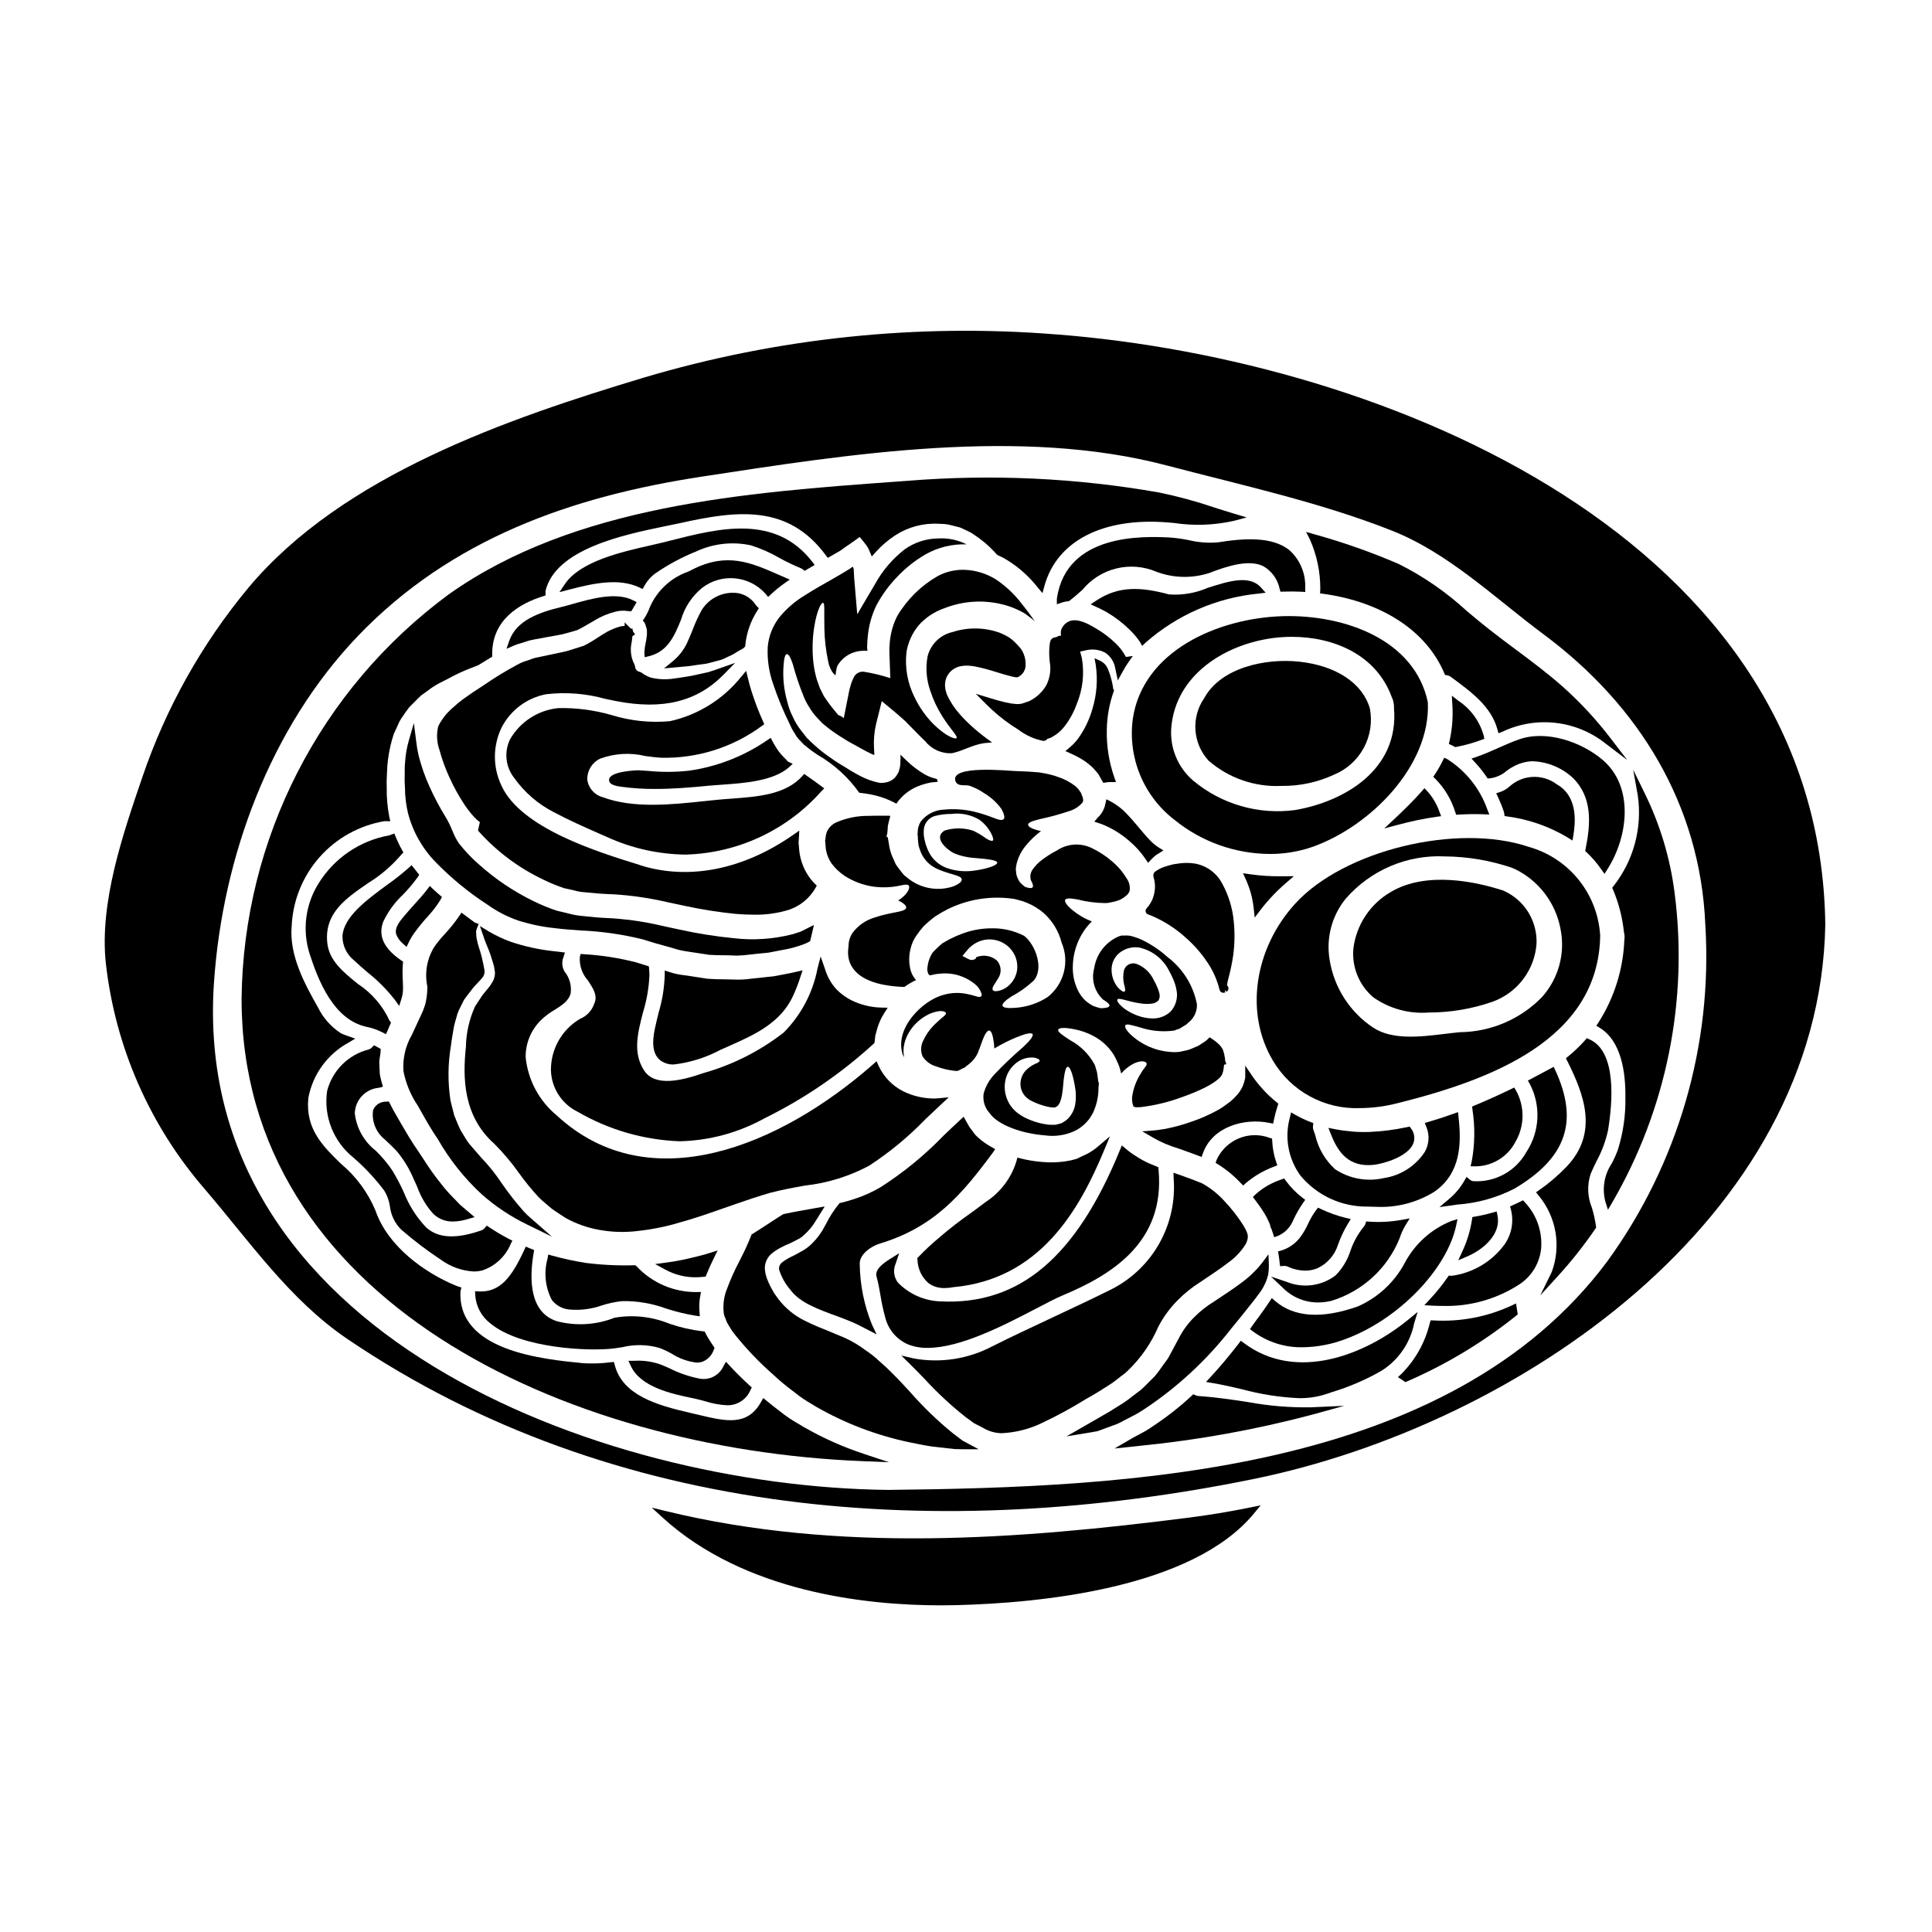 <?xml version="1.0" encoding="UTF-8"?>
<!-- Uploaded to: ICON Repo, www.svgrepo.com, Generator: ICON Repo Mixer Tools -->
<svg fill="#000000" width="800px" height="800px" version="1.1" viewBox="144 144 512 512" xmlns="http://www.w3.org/2000/svg">
 <g>
  <path d="m269.45 327.38-2.867 2.008c-0.895 0.688-1.82 1.445-2.652 2.223-1.574 1.344-2.859 2.992-3.785 4.844-0.52 2.09-0.406 4.289 0.328 6.316 0.676 2.519 1.57 4.977 2.672 7.34 1.121 2.473 2.438 4.848 3.934 7.113 0.723 1.09 1.527 2.129 2.402 3.102 0.508 0.574 1.074 1.094 1.688 1.555l-0.496 2.199 0.328 0.395c4.801 5.316 10.609 9.625 17.086 12.68 1.754 0.859 3.562 1.602 5.414 2.219l2.613 0.582h0.004c0.957 0.285 1.945 0.453 2.945 0.504 1.934 0.195 3.938 0.395 6.184 0.484 1.82 0.047 3.965 0.223 6.75 0.555 3.176 0.406 6.332 0.977 9.449 1.711 1.371 0.301 2.727 0.594 4.082 0.863h-0.004c4.457 0.961 8.965 1.668 13.5 2.121 1.68 0.137 3.246 0.207 4.723 0.207 2.875 0.059 5.742-0.301 8.516-1.062 3.305-0.871 6.121-3.031 7.824-5.992l0.363-0.648-0.523-0.527v-0.004c-0.379-0.367-0.738-0.762-1.066-1.18-1.719-2.215-2.781-4.867-3.062-7.656l-0.164-1.969 0.191-3.25-1.648 1.148c-13.156 9.164-27.457 12.043-40.301 8.105l-0.469-0.18c-10.953-3.383-31.348-9.672-36.512-20.973-2.336-4.883-2.32-10.566 0.047-15.438 2.371-4.606 6.734-7.856 11.824-8.805 5.25-0.609 10.57-0.188 15.66 1.242 0.98 0.203 1.941 0.395 2.875 0.586 12.398 2.398 21.469 0.141 28.551-7.109l2.953-3.019-4.215 1.488c-0.957 0.34-1.969 0.688-2.938 0.98l-4.481 0.977-0.637 0.105c-1.32 0.219-2.711 0.453-4.238 0.641h-0.004c-1.945 0.273-3.926 0.172-5.836-0.297-0.895-0.305-1.73-0.754-2.477-1.336l-0.445-0.184c-0.723-0.125-1.246-0.754-1.242-1.488l-0.117-0.395c-0.27-0.504-0.488-1.031-0.656-1.574-0.402-1.383-0.453-2.848-0.148-4.254 0.074-0.391 0.125-0.785 0.152-1.18l0.074-0.586 0.707-0.434-0.574-0.855-0.113-0.684h-0.395l-0.094-0.074-1.598-1.574v0.949h-0.168v-0.004c-0.441 0.008-0.879 0.078-1.301 0.215-1.535 0.461-2.992 1.141-4.332 2.019-0.484 0.293-0.949 0.594-1.426 0.906l0.004-0.004c-1.148 0.773-2.34 1.473-3.57 2.094-1.035 0.34-2.106 0.672-3.148 1.004l-1.531 0.461-1.535 0.336c-1.941 0.395-3.938 0.82-5.902 1.254h-0.004c-0.688 0.105-1.359 0.297-2 0.57-0.281 0.105-0.555 0.211-0.844 0.301h0.004c-0.988 0.266-1.934 0.664-2.816 1.18-3.008 1.613-5.922 3.394-8.73 5.336-0.941 0.605-1.848 1.227-2.781 1.816z"/>
  <path d="m321.53 287.29-1.945 0.492c-0.973 0.242-2.113 0.504-3.367 0.789-7.328 1.652-18.41 4.148-22.5 10.188l-1.465 2.164 2.531-0.66c6.731-1.754 13.246-3.121 18.695-0.566l0.82 0.395 0.449-0.789h0.004c0.746-1.387 1.809-2.578 3.102-3.477 3.332-2.277 6.906-4.184 10.652-5.688 4.516-2.106 9.598-2.676 14.469-1.625 2.625 0.828 5.152 1.941 7.535 3.32 1.852 1.031 3.762 1.949 5.723 2.758 0.18 0.07 0.352 0.168 0.504 0.289l0.535 0.395 0.566-0.352c0.172-0.105 0.348-0.203 0.523-0.301 0.176-0.094 0.395-0.227 0.598-0.348l0.941-0.578-0.676-0.867c-9.82-12.609-24.633-8.859-37.695-5.539z"/>
  <path d="m278.96 313.82-0.734 2.117 2.055-0.891c0.562-0.234 1.145-0.43 1.738-0.578 0.395-0.109 0.789-0.238 1.148-0.367 0.707-0.266 1.438-0.461 2.184-0.594l7.727-1.422 1.234-0.34c0.848-0.227 1.664-0.453 2.586-0.723 0.867-0.395 2.016-1.055 3.234-1.766l1.43-0.832c1.719-1.055 3.594-1.84 5.551-2.328 1.078-0.277 2.203-0.328 3.305-0.152l0.859 0.051 0.293-0.438c0.16-0.238 0.297-0.492 0.434-0.738l0.715-1.25-0.93-0.473c-4.508-2.289-10.934-0.477-16.102 0.98-1.02 0.293-1.969 0.559-2.816 0.762-6.113 1.48-12.016 3.578-13.91 8.98z"/>
  <path d="m464.1 299.77c-3.231 1.406-6.75 2.008-10.262 1.758-7.441-1.969-13.277-2.363-19.34 1.648l-1.48 0.98 1.613 0.734c0.898 0.395 1.773 0.848 2.633 1.332 2.211 1.285 4.254 2.844 6.082 4.637 1.008 0.973 1.922 2.043 2.719 3.195l0.613 1.117 0.926-0.879v0.004c8.367-7.367 18.84-11.914 29.938-12.988l1.867-0.23-1.254-1.402c-3.066-3.422-8.656-1.621-14.055 0.094z"/>
  <path d="m315.83 348.3c-0.898-0.059-1.812-0.121-2.754-0.168-0.184 0-7.457 0.211-7.664 2.441-0.129 1.461 2.019 1.758 3.297 1.938v-0.004c2.949 0.398 5.922 0.59 8.898 0.574 4.746 0 9.574-0.395 14.465-0.883 0.984-0.094 2.098-0.168 3.293-0.25 5.66-0.395 13.41-0.93 17.598-4.504l1.105-1.02-1.215-0.566-1.258-1.312c-0.863-0.879-1.609-1.871-2.215-2.945-0.23-0.355-0.438-0.723-0.625-1.105l-0.52-0.961-0.906 0.613 0.004 0.004c-6.231 4.281-13.375 7.059-20.863 8.102-3.535 0.383-7.102 0.398-10.641 0.047z"/>
  <path d="m429.79 339.62c-0.652 0.902-1.414 1.715-2.273 2.422l-1.18 1.012 1.426 0.637-0.004 0.004c0.738 0.316 1.457 0.672 2.156 1.062 1.328 0.719 2.555 1.609 3.656 2.648l0.422 0.477c0.395 0.457 0.824 0.918 1.125 1.328l1.262 2.266 0.688-0.121v-0.004c0.43-0.07 0.863-0.102 1.297-0.098h1.387l-0.469-1.312v0.004c-1.402-4.035-2.07-8.289-1.969-12.559 0.051-3.379 0.641-6.727 1.746-9.922l0.195-0.559-0.211-0.227c-0.25-1.855-0.73-3.668-1.438-5.402-0.355-0.871-0.996-1.594-1.82-2.051l-1.719-0.789 0.332 1.867h-0.004c0.555 3.879 0.246 7.832-0.898 11.578-0.785 2.769-2.039 5.387-3.707 7.738z"/>
  <path d="m434 361.75 1.551 0.508c0.18 0.059 0.371 0.117 0.578 0.207h0.004c2.613 1.066 5.035 2.559 7.164 4.418 1.629 1.383 3.066 2.977 4.269 4.746l0.691 1.027 0.848-0.898c0.371-0.406 0.773-0.777 1.203-1.117 0.125-0.07 0.266-0.16 0.395-0.254l1.621-1.02-1.359-0.836c-0.824-0.543-1.578-1.18-2.25-1.902-0.863-0.883-1.773-1.969-2.734-3.113-1.121-1.332-2.277-2.711-3.508-3.973-1.199-1.27-2.594-2.332-4.137-3.148l-1.137-0.582-0.273 1.246v0.004c-0.246 1.246-0.844 2.402-1.719 3.328l-0.191 0.156 0.68 0.711-0.684-0.707z"/>
  <path d="m321.53 335.12c-5.195 0.477-10.43-0.07-15.414-1.609-4.598-1.332-9.367-1.957-14.152-1.859-5.375 0.535-10.156 3.644-12.828 8.336-1.598 3.359-1.141 7.332 1.18 10.234 2.715 3.801 6.305 6.891 10.461 9.02 3.981 2.121 8.137 3.957 12.152 5.727l1.801 0.789v-0.004c6.57 3.027 13.703 4.633 20.938 4.723 13.793-0.367 26.82-6.434 35.98-16.754l0.789-0.789-0.891-0.676c-1.18-0.875-2.414-1.754-3.715-2.66l-0.703-0.496-0.582 0.641c-4.406 4.844-11.648 5.379-18.652 5.902-1.383 0.102-2.754 0.199-4.074 0.336l-3.172 0.328c-8.859 0.938-18.895 1.992-27.02-1.082h-0.004c-2.168-0.609-3.75-2.477-3.992-4.715-0.027-2.332 1.309-4.469 3.418-5.461 3.84-1.418 8.02-1.656 11.996-0.691 1.492 0.191 2.93 0.395 4.25 0.449 9.555 0.207 18.91-2.754 26.602-8.426l0.648-0.465-0.328-0.73h0.004c-1.203-2.656-2.242-5.387-3.113-8.172-0.363-1.098-0.633-2.223-0.91-3.352l-0.457-1.879-1.246 1.473c-4.769 6.016-11.469 10.207-18.965 11.863z"/>
  <path d="m469.75 402.46c0.445-1.734 0.801-3.496 1.059-5.269 0.402-3 0.453-6.039 0.145-9.051-0.328-3.519-1.379-6.938-3.082-10.035-1.477-2.777-4.152-4.723-7.254-5.262-1.477-0.227-2.981-0.219-4.457 0.023l-0.988 0.152c-0.098 0-0.191 0.016-0.285 0.043l-0.789 0.203v0.004c-0.375 0.086-0.746 0.195-1.109 0.328-0.211 0.074-0.43 0.137-0.648 0.191-0.848 0.324-1.641 0.766-2.363 1.316-0.301 0.336-0.414 0.801-0.297 1.234 0.145 0.523 0.258 1.059 0.34 1.598 0.191 1.656-0.094 3.332-0.82 4.832-0.363 0.711-0.816 1.375-1.348 1.969-0.219 0.238-0.309 0.566-0.238 0.879 0.07 0.316 0.293 0.574 0.59 0.695 0.219 0.09 0.438 0.168 0.664 0.254l0.375 0.137v0.004c3.219 1.387 6.191 3.281 8.805 5.617 2.641 2.285 4.906 4.973 6.715 7.961 1.113 1.898 1.938 3.949 2.453 6.086 0.121 0.43 0.516 0.727 0.965 0.73 0.203 0 0.402-0.055 0.578-0.164l-0.164-0.262v-0.27l0.449 0.395-0.004 0.004c0.301-0.16 0.496-0.461 0.52-0.801 0.027-0.336-0.125-0.664-0.398-0.863 0.062-0.473 0.148-0.938 0.262-1.398z"/>
  <path d="m248.86 365.75-0.355-0.859-0.879 0.301-0.371 0.164 0.004 0.004c-7.805 1.367-14.652 6-18.824 12.734-3.5 5.566-4.375 12.387-2.391 18.652 2.363 7.367 6.445 17.387 14.891 19.324v0.004c1.535 0.293 3.019 0.805 4.414 1.512l0.926 0.492 0.438-0.957c0.121-0.285 0.238-0.566 0.359-0.848l0.559-1.301-0.367-0.422v0.004c-1.824-3.988-4.734-7.379-8.395-9.789-3.938-3.184-7.691-6.195-8.152-11.02-0.73-7.754 4.852-11.598 10.766-15.672v-0.004c3.359-2.051 6.367-4.629 8.914-7.637l0.512-0.531-0.367-0.641c-0.633-1.133-1.195-2.305-1.68-3.512z"/>
  <path d="m234.76 392.04c-0.031 2.5 1.086 4.871 3.031 6.441 1.18 1.098 2.363 2.141 3.578 3.176 2.711 2.141 5.16 4.602 7.285 7.328l1.133 1.598 0.602-1.867c0.324-1.039 0.465-2.133 0.414-3.223 0-0.5-0.027-1.066-0.055-1.68-0.098-1.461-0.094-2.926 0.02-4.383l0.055-0.574-0.477-0.328c-4.68-3.199-6.211-6.586-4.754-10.332 1.27-2.664 3.027-5.066 5.18-7.086 1.426-1.457 2.742-3.019 3.934-4.676l0.395-0.598-2.027-2.559-0.789 0.73h0.004c-1.828 1.605-3.738 3.113-5.727 4.516-5.391 3.953-11.48 8.441-11.801 13.516z"/>
  <path d="m230.68 433.17c-0.949 6.668 1.684 13.344 6.93 17.57 3.051 2.633 5.812 5.586 8.234 8.809 0.773 1.262 1.281 2.668 1.488 4.133 0.266 2.344 1.324 4.523 3 6.184 3.328 2.879 6.836 5.543 10.5 7.973 2.543 1.855 5.566 2.941 8.711 3.117 0.781 0.004 1.559-0.094 2.316-0.293 3.379-1.145 6.106-3.691 7.477-6.988l0.453-0.875-0.879-0.453v0.004c-1.781-0.93-3.516-1.953-5.191-3.066l-0.723-0.48-0.562 0.656c-0.25 0.297-0.578 0.516-0.945 0.637-4.328 1.465-10.578 2.969-14.637-0.91v0.004c-2.5-2.664-4.473-5.773-5.816-9.168-0.898-2-1.918-3.945-3.055-5.82-1.289-1.914-2.777-3.684-4.438-5.285-3.082-2.41-5.066-5.953-5.512-9.84 0.07-3.582 2.848-6.527 6.426-6.805l1.02-0.285-0.281-1.023v0.004c-0.219-0.742-0.398-1.496-0.535-2.258-0.078-1.18-0.109-2.414-0.141-3.488 0.062-0.637 0.176-1.289 0.289-1.934l0.098-1.309-0.605-0.34c-0.172-0.098-0.352-0.195-0.543-0.297l-0.656-0.332-0.504 0.543-0.004 0.008c-0.234 0.246-0.527 0.434-0.848 0.547-2.672 0.672-5.113 2.051-7.062 4-1.949 1.949-3.336 4.391-4.004 7.062z"/>
  <path d="m254.28 340.36-0.598-4.754-1.328 4.606c-0.523 1.805-0.852 3.656-0.984 5.531-0.105 0.945-0.145 1.902-0.117 2.856v0.516c-0.055 1.199-0.031 2.402 0.066 3.602 0.008 2.254 0.273 4.496 0.785 6.691 1.258 4.906 3.777 9.398 7.309 13.031 4.156 4.273 8.777 8.062 13.777 11.305 2.516 1.801 5.281 3.227 8.207 4.231 3.172 0.996 6.438 1.668 9.746 2.008 2.152 0.27 4.371 0.43 6.727 0.598 5.535 0.23 11.035 1.016 16.418 2.344 1.02 0.332 2.039 0.633 3.148 0.969l2.812 0.789c0.637 0.152 1.277 0.348 1.926 0.543v-0.004c1.238 0.414 2.512 0.719 3.801 0.906l3.211 0.488 2.801 0.422c1.18 0.082 2.363 0.098 3.582 0.113 0.836 0 1.672 0 2.481 0.051 0.395 0.031 0.754 0.047 1.129 0.047h0.004c1.211-0.023 2.422-0.121 3.621-0.289 0.527-0.062 1.062-0.125 1.613-0.18 1.031-0.105 2.094-0.219 3.199-0.312 0.656-0.105 1.371-0.25 2.07-0.395 0.445-0.09 0.883-0.18 1.301-0.262v0.004c2.106-0.332 4.172-0.879 6.168-1.641 0.426-0.18 0.816-0.363 1.148-0.543l0.395-0.215 0.098-0.434c0.066-0.305 0.141-0.594 0.215-0.891 0.074-0.297 0.156-0.621 0.227-0.941l0.457-2.023-3.512 1.77-2.082 0.664 0.004 0.004c-5.121 1.32-10.438 1.68-15.691 1.062-4.789-0.473-9.551-1.227-14.254-2.262-1.34-0.273-2.656-0.562-3.965-0.852-3-0.723-6.035-1.285-9.09-1.691-2.004-0.219-4.07-0.453-6.324-0.539-1.738-0.066-3.832-0.242-6.648-0.559h-0.004c-1.113-0.102-2.219-0.301-3.301-0.59l-3.379-0.824c-2.078-0.699-4.109-1.539-6.082-2.504-5.199-2.539-10.027-5.781-14.344-9.633-1.977-1.719-3.785-3.617-5.406-5.672-0.719-1.082-1.312-2.242-1.77-3.457-0.406-1.023-0.883-2.016-1.426-2.973-0.094-0.176-0.199-0.352-0.312-0.516-1.594-2.598-3.023-5.293-4.277-8.07-1.207-2.664-2.18-5.43-2.894-8.266-0.297-1.273-0.516-2.562-0.656-3.859z"/>
  <path d="m273.97 494.73c8.078 6.691 26.457 7.434 32.777 6.617 0.758-0.105 1.484-0.219 2.18-0.328 3.242-0.793 6.637-0.723 9.84 0.203 1.121 0.422 2.203 0.934 3.246 1.527 2 1.277 4.266 2.086 6.625 2.359 0.539 0 1.07-0.09 1.578-0.262 1.387-0.566 2.457-1.707 2.938-3.125l0.211-0.504-0.277-0.438c-0.555-0.789-1.086-1.652-1.617-2.527l-0.754-1.41-0.57-0.039h-0.004c-2.969-0.359-5.894-1.027-8.723-1.996-4.602-1.891-9.645-2.445-14.547-1.598-4.859 1.922-10.207 2.25-15.266 0.938-7.281-2.312-7.383-11.117-6.188-18.105l0.129-0.762-0.711-0.305c-0.121-0.055-0.25-0.098-0.613-0.223l-0.883-0.395-0.395 0.871c-3.316 7.16-6.359 11.25-11.969 11.02l-1.086-0.047 0.059 1.086c0.207 2.941 1.672 5.652 4.019 7.441z"/>
  <path d="m272.33 400.74-0.191-0.988c-0.145-0.715-0.293-1.406-0.457-2.066-0.129-0.586-0.348-1.281-0.578-2.012-0.172-0.547-0.355-1.109-0.484-1.594l-0.125-0.559c-0.141-0.508-0.23-1.027-0.281-1.555 0.008-0.359-0.012-0.719-0.059-1.074 0.035-0.227 0.082-0.453 0.148-0.672l0.551-1.363-0.949-0.324-0.109-0.059c-0.898-0.652-1.766-1.309-2.668-1.988l-0.836-0.629-0.574 0.871c-1.184 1.715-2.488 3.344-3.906 4.867-1 1.059-1.922 2.191-2.754 3.383-1.922 3.129-2.566 6.875-1.805 10.465 0.008 1.277-0.113 2.551-0.355 3.805-0.098 0.625-0.273 1.238-0.516 1.82-0.184 0.59-0.418 1.164-0.699 1.711-0.734 1.613-1.488 3.227-2.227 4.805l-0.328 0.691v0.004c-1.66 2.883-2.434 6.195-2.219 9.516 0.629 3.297 1.926 6.43 3.805 9.207l0.906 1.602c1.367 2.422 2.777 4.93 4.398 7.254 3.113 5.457 7.047 10.402 11.664 14.664 3.621 3.195 7.66 5.887 12.004 7.988l6.594 3.227-5.523-4.828c-0.707-0.594-1.375-1.234-2-1.918-2.106-2.387-4.066-4.902-5.871-7.527-1.594-2.394-3.398-4.641-5.387-6.715-0.949-1.105-1.895-2.184-2.812-3.242l-0.184-0.203-0.004-0.004c-0.621-0.789-1.176-1.629-1.664-2.508-0.262-0.441-0.52-0.883-0.742-1.223h-0.004c-0.473-0.945-0.898-1.918-1.273-2.91l-0.418-1.016-0.141-0.543c-0.316-1.207-0.625-2.394-0.883-3.512v0.004c-0.734-4.832-0.684-9.75 0.148-14.566 0.082-0.789 0.207-1.574 0.332-2.328l0.285-1.707v0.004c0.105-0.734 0.262-1.457 0.469-2.168 0.137-0.418 0.246-0.828 0.359-1.23h-0.004c0.145-0.613 0.344-1.215 0.598-1.793l1.387-2.797c0.512-0.727 1.043-1.414 1.555-2.074l1.051-1.359 1.793-1.918c0.238-0.273 0.457-0.516 0.449-0.516v0.004c0.391-0.449 0.609-1.02 0.621-1.613 0.004-0.266-0.023-0.531-0.086-0.789z"/>
  <path d="m260.83 457.64c-1.629-2.027-3.144-4.144-4.531-6.348-0.461-0.703-0.922-1.41-1.414-2.137-1.789-2.527-3.426-5.359-5.156-8.359l-0.512-0.887c-0.633-1.047-1.262-2.203-1.871-3.418l-0.293-0.582-0.652 0.043h0.004c-1.547-0.082-2.977 0.836-3.543 2.281-0.391 2.875 0.727 5.754 2.961 7.606 1.395 1.262 2.441 2.285 3.398 3.312v0.004c1.82 2.211 3.309 4.676 4.414 7.32 0.328 0.676 0.648 1.41 0.977 2.164 0.934 2.594 2.359 4.981 4.203 7.031 1.402 1.352 3.289 2.09 5.234 2.047 1.355-0.035 2.695-0.258 3.988-0.664l1.734-0.508-3.805-3.231-2.031-2.102c-1.113-1.121-2.152-2.312-3.106-3.574z"/>
  <path d="m253.75 391.32c1.121-1.57 2.34-3.07 3.652-4.488l0.789-0.898h-0.004c0.938-1.086 1.785-2.25 2.535-3.473l0.395-0.75-0.625-0.547c-0.617-0.535-1.234-1.07-1.793-1.605l-0.789-0.758-0.668 0.871c-1.055 1.379-2.25 2.699-3.41 3.981-0.859 0.953-1.719 1.91-2.555 2.91l-0.273 0.324c-0.973 1.148-2.594 3.066-1.969 4.82v-0.008c0.375 0.914 0.969 1.727 1.73 2.359l0.973 0.883 0.57-1.18c0.398-0.859 0.883-1.676 1.441-2.441z"/>
  <path d="m488.39 319.36c-9.09-1-20.859 1.594-25.242 9.629v-0.004c-3.551 5.117-3.078 12.012 1.137 16.598 5.34 4.637 12.262 7.031 19.324 6.691 4.824 0.062 9.602-0.965 13.977-3.004 3.344-1.387 6.113-3.887 7.832-7.078 1.723-3.191 2.289-6.875 1.613-10.434-1.938-6.691-8.898-11.332-18.641-12.398z"/>
  <path d="m416.76 329.8-1.934 0.668c-0.246 0.047-0.496 0.074-0.715 0.094l-0.523 0.027-0.469-0.027c-0.93-0.074-1.852-0.227-2.754-0.453-1.445-0.336-2.754-0.719-4.019-1.109l-3.762-1.145 2.781 2.781c0.457 0.457 0.941 0.914 1.441 1.383 2.168 2.008 4.531 3.793 7.051 5.332 1.953 1.504 4.234 2.531 6.652 2.996h0.172l0.645-0.227 0.152-0.281 1.043-0.359 0.34-0.191c0.172-0.098 0.316-0.172 0.594-0.363h0.004c0.957-0.602 1.805-1.367 2.508-2.254 1.457-1.844 2.606-3.91 3.391-6.125 1.586-3.828 2.051-8.027 1.352-12.109l-0.457-1.766 1.41-0.312c1.75-0.453 3.606-0.238 5.211 0.594 1.27 0.848 2.184 2.133 2.566 3.609l0.789 3.762 1.27-2.301c0.426-0.797 0.895-1.57 1.402-2.316l1.312-1.867-1.836 0.266c-0.691-1.348-1.609-2.562-2.711-3.602-1.559-1.52-3.301-2.844-5.188-3.938-1.855-1.098-4.652-2.754-6.934-1.996v0.004c-1.074 0.383-1.922 1.23-2.301 2.309-0.141 0.469-0.16 0.969-0.051 1.445v0.137c-0.316-0.039-0.637 0.027-0.906 0.199-0.176 0.133-0.383 0.211-0.605 0.227-1.336 0.129-1.445 1.215-1.551 2.363-0.113 1.238-0.105 2.488 0.027 3.731l0.027 0.367v-0.004c0.406 2.172 0.066 4.418-0.969 6.367-1.059 1.766-2.606 3.184-4.457 4.086z"/>
  <path d="m373.96 312.77c0.25-2.91 1.031-5.746 2.309-8.371 1.441-2.699 3.25-5.188 5.367-7.394 2.25-2.414 4.844-4.477 7.699-6.129 3.297-1.848 7.043-2.75 10.82-2.613-2.289-1.172-4.852-1.715-7.418-1.574-3.227 0.016-6.367 1.027-8.996 2.894-3.207 2.5-5.875 5.629-7.84 9.191l-4.723 8.016-0.789-9.332c-0.055-0.844-0.109-1.629-0.137-2.363 0-0.172-0.02-0.344-0.059-0.508-0.055-0.137-0.164-0.504-0.367-0.336-0.082 0.059-0.156 0.125-0.223 0.195l-0.137 0.109c-0.113 0.059 0.055-0.027-0.395 0.254-1.297 0.816-2.586 1.574-3.91 2.332-2.613 1.52-5.309 2.953-7.84 4.609-2.539 1.52-4.805 3.457-6.691 5.738-1.82 2.277-2.922 5.047-3.172 7.953-0.164 3.332 0.32 6.664 1.434 9.809 1.223 3.68 2.707 7.266 4.438 10.738 0.355 0.855 0.801 1.676 1.324 2.441 0.387 0.727 0.887 1.383 1.488 1.941l0.898 0.953 1.125 0.902c0.703 0.59 1.574 1.18 2.477 1.797h-0.004c4.379 2.512 8.156 5.941 11.074 10.062 1.094 0.113 2.109 0.285 3.062 0.453 2.371 0.461 4.652 1.285 6.773 2.441 1.422-2.09 3.438-3.707 5.789-4.637 1.109-0.441 2.258-0.77 3.43-0.984l1.754-0.164c-0.078-0.184-0.145-0.371-0.195-0.562-0.027-0.062-0.035-0.129-0.027-0.195-1.133-0.238-2.223-0.645-3.234-1.211-1.719-1.004-3.316-2.211-4.75-3.598l-0.957-0.93-0.477-0.449-0.113-0.109c-0.012-0.047-0.031-0.094-0.055-0.141-0.027 0-0.055 0-0.086 0.168l0.031 0.727v0.168l-0.031 0.422-0.027 0.848v0.004c-0.008 0.523-0.094 1.043-0.254 1.543l-0.195 0.703-0.34 0.59c-0.434 0.828-1.137 1.48-1.992 1.855-0.836 0.348-1.738 0.5-2.644 0.449-1.812-0.352-3.562-0.965-5.199-1.828-0.984-0.535-1.996-1.066-2.867-1.629-1.742-1.125-3.457-2.023-5.004-3.203h0.004c-1.539-1.031-2.992-2.176-4.356-3.43-0.645-0.617-1.289-1.18-1.887-1.797-0.531-0.676-1.039-1.352-1.543-1.969-0.949-1.195-1.73-2.508-2.332-3.91-0.586-1.16-1.027-2.387-1.32-3.652-0.922-3.164-1.266-6.465-1.016-9.754 0.141-2.023 0.453-2.922 0.875-2.953s0.957 0.789 1.574 2.644v0.004c0.773 2.894 1.73 5.738 2.863 8.512 0.379 1 0.871 1.949 1.461 2.84 0.59 1.027 1.297 1.98 2.109 2.84l1.352 1.434c0.477 0.449 1.094 0.871 1.656 1.352 1.262 0.98 2.586 1.879 3.965 2.695 1.379 0.957 3.117 1.77 4.805 2.754 0.871 0.504 1.711 0.898 2.613 1.352 0.449 0.223 0.645 0.281 0.672 0.25 0.027-0.027 0.141-0.027 0.141-0.113h0.004c0.004-0.039-0.008-0.078-0.027-0.109 0-0.027-0.027-0.312-0.027-0.312l-0.059-1.094h-0.004c-0.133-2.168 0.047-4.348 0.535-6.465 0.508-1.996 1.012-4.047 1.52-6.125 2.133 1.797 3.965 3.231 6.184 5.254 1.094 1.098 2.191 2.219 3.312 3.375l1.18 1.18 0.816 0.789 0.004-0.004c1.711 2.172 4.379 3.371 7.137 3.203 2.926-0.617 5.422-2.246 8.574-2.672 0.672-0.082 1.352-0.137 2.023-0.191-1.605-1.121-3.152-2.32-4.637-3.598-1.375-1.188-2.672-2.465-3.879-3.824-1.414-1.57-2.578-3.34-3.457-5.258-0.137-0.395-0.25-0.789-0.367-1.207-0.055-0.312-0.082-0.59-0.109-0.902l-0.027-0.477c0.004-0.223 0.023-0.449 0.055-0.672 0.215-1.582 1.176-2.961 2.586-3.711 0.344-0.176 0.699-0.324 1.066-0.449 0.863-0.207 1.758-0.285 2.644-0.223 0.586 0.035 1.164 0.109 1.742 0.223 1.832 0.379 3.641 0.859 5.422 1.434 1.438 0.449 2.844 0.871 4.106 1.18 0.484 0.133 0.984 0.219 1.488 0.254l0.195-0.055v-0.004c1.336-0.613 2.152-1.988 2.055-3.453 0.02-0.895-0.145-1.785-0.48-2.613-0.062-0.184-0.141-0.363-0.223-0.535l-0.113-0.223-0.25-0.422-0.223-0.34-0.098-0.094-0.113-0.141-0.535-0.59-0.004-0.004c-0.664-0.77-1.418-1.457-2.246-2.051-0.879-0.547-1.812-1.012-2.781-1.375-3.973-1.375-8.285-1.414-12.281-0.117-3.258 0.73-5.824 3.231-6.633 6.469-0.559 3.047-0.305 6.184 0.727 9.102 0.777 2.394 1.855 4.68 3.207 6.805 2.191 3.488 4.16 5.254 3.738 5.734-0.281 0.367-2.727-0.367-6.184-3.766v-0.004c-2.027-2.074-3.699-4.465-4.949-7.082-1.836-3.668-2.578-7.785-2.137-11.863 0.402-2.606 1.5-5.055 3.176-7.086 0.43-0.543 0.922-1.035 1.465-1.465 0.512-0.477 1.066-0.91 1.656-1.289 1.164-0.773 2.422-1.398 3.738-1.855 5.414-2.141 11.402-2.348 16.949-0.59 1.543 0.5 3.019 1.168 4.414 1.996 0.871 0.672 1.797 1.289 2.641 2.051-0.562-0.789-1.125-1.574-1.688-2.336-0.562-0.758-1.094-1.434-1.656-2.133h-0.004c-1.938-2.594-4.305-4.836-6.996-6.637-2.43-1.516-5.207-2.387-8.066-2.527-2.559-0.129-5.106 0.445-7.363 1.66-4.406 2.535-8.086 6.164-10.684 10.539-0.992 1.941-1.637 4.047-1.906 6.211-0.078 0.531-0.125 1.066-0.145 1.602l-0.055 0.816 0.027 1.684c0.082 2.109 0.168 4.16 0.223 6.184h0.004c-2.32-0.758-4.699-1.332-7.109-1.711-0.66-0.047-1.309 0.156-1.832 0.562-0.082 0.109-0.223 0.137-0.336 0.336l-0.195 0.223-0.086 0.113-0.164 0.367c-0.258 0.484-0.473 0.992-0.648 1.516l-0.477 1.688c-0.508 2.586-1.012 5.086-1.492 7.504v-0.004c-0.34-0.301-0.727-0.535-1.148-0.699l-0.195-0.086c-0.059 0-0.113 0-0.285-0.223l-0.871-1.066v-0.004c-0.996-1.199-1.926-2.457-2.781-3.766-0.34-0.699-0.699-1.406-1.039-2.078-0.285-0.789-0.562-1.547-0.816-2.277-0.398-1.363-0.688-2.75-0.875-4.156-0.375-3.188-0.328-6.41 0.145-9.586 0.758-4.863 1.969-6.746 2.391-6.609 0.504 0.141 0.223 2.164 0.34 6.773h-0.004c0.055 2.949 0.395 5.887 1.012 8.77 0.094 0.555 0.254 1.09 0.477 1.605 0.148 0.359 0.328 0.707 0.535 1.039 0.18 0.32 0.418 0.609 0.699 0.844l0.195 0.137c0.086 0.086 0.059-0.195 0.086-0.281 0.027-0.223 0.055-0.477 0.082-0.73h0.004c0.055-0.367 0.129-0.73 0.223-1.094 0.051-0.164 0.117-0.324 0.199-0.48 0.027-0.055 0.195-0.309 0.195-0.309l0.367-0.508v0.004c0.27-0.355 0.57-0.684 0.902-0.984 1.43-1.293 3.273-2.027 5.199-2.078 0.41-0.047 0.824-0.039 1.234 0.027-0.008-0.227-0.023-0.449-0.055-0.672-0.031-0.027-0.031-0.113-0.031-0.113l0.031-0.957c0.027-0.66 0.055-1.305 0.137-1.98z"/>
  <path d="m356.49 475.57-1.793 0.996c-0.34 0.172-0.691 0.352-1.113 0.539-0.828 0.406-1.613 0.898-2.344 1.465-0.551 0.438-0.848 1.125-0.785 1.828 0.609 1.996 1.633 3.84 3.004 5.414 2.492 3.41 7.262 5.141 12.797 7.148l1.75 0.668c1.18 0.465 2.387 0.945 3.582 1.555l4.723 2.445-1.25-2.641-0.004-0.004c-2.051-5.066-3.141-10.473-3.219-15.938-0.16-2.598 2.977-4.754 5.262-5.465 14.5-4.356 21.875-13.121 30.016-24.133l0.617-0.906-0.953-0.555 0.004 0.004c-0.711-0.391-1.395-0.82-2.051-1.293-0.812-0.59-1.574-1.25-2.277-1.969l-1.574-2.106c-0.242-0.395-0.465-0.789-0.684-1.199l-0.82-1.48-0.922 0.848c-1.508 1.387-2.992 2.812-4.492 4.246h0.004c-4.949 5.117-10.48 9.645-16.473 13.492-2.258 1.352-4.664 2.438-7.172 3.238-1.18 0.395-2.363 0.715-3.496 0.992l-0.312 0.074-0.211 0.242v0.004c-1.328 1.617-2.469 3.383-3.391 5.262l-0.336 0.59c-0.852 1.68-1.969 3.215-3.312 4.535-0.812 0.836-1.746 1.547-2.773 2.102z"/>
  <path d="m312.4 479.31h-0.395c-4.285 0.121-8.57-0.09-12.824-0.633-2.981-0.469-5.93-1.109-8.84-1.918l-1.055-0.289-0.18 1.078v0.004c-1.02 3.648-0.621 7.547 1.113 10.914 1.098 1.449 2.746 2.375 4.555 2.559 2.949 0.281 5.926-0.086 8.719-1.078 1.758-0.562 3.574-0.945 5.41-1.137 3.961-0.066 7.902 0.598 11.621 1.965 2.523 0.824 5.109 1.457 7.731 1.887l1.203 0.168-0.09-1.215c-0.117-1.352-0.055-2.715 0.184-4.051l0.215-1.18-1.207 0.027c-6 0.043-11.746-2.426-15.844-6.809z"/>
  <path d="m458.97 546.2c-44.734 5.703-92.477 9.445-138.52-1.75l-3.727-0.906 2.828 2.59c21.746 19.852 54.023 23.297 73.77 23.297 1.457 0 2.84-0.016 4.152-0.051 22.434-0.566 62.508-4.481 78.852-24.305l1.762-2.141-2.723 0.551c-5.703 1.16-11.211 2.066-16.398 2.715z"/>
  <path d="m483.98 307.29c-17.285 0.512-37.109 9.238-39.773 27.199-0.676 5.035-0.016 10.16 1.918 14.859 1.938 4.699 5.074 8.805 9.105 11.906 7.144 5.816 16.066 9.008 25.277 9.051 3.805 0.023 7.582-0.598 11.18-1.828 15.395-5.394 31.512-21.555 30.699-38.398-3.453-16.43-21.824-23.23-38.406-22.789zm3.223 51.383c-9.688 1.297-19.473-1.527-26.98-7.785-4.082-3.484-6.25-8.711-5.824-14.062 1.203-14.141 14.434-22.113 27.012-23.742 1.645-0.211 3.301-0.316 4.957-0.316 10.984 0 22.434 4.688 26.512 16.117 0.203 0.363 0.34 0.766 0.395 1.18 0.125 0.473 0.172 0.965 0.137 1.453 1.473 16.488-13.195 24.922-26.207 27.156z"/>
  <path d="m539.6 465.34c-1.547 0.445-3.117 0.801-4.703 1.07l-0.703 0.121-0.102 0.707-0.004 0.004c-0.445 2.91-1.309 5.746-2.559 8.414l-1.074 2.328 2.363-1.012c4.723-2.023 9.016-6.176 8.027-10.887l-0.215-1.043z"/>
  <path d="m556.2 427.7-0.457-0.98-6.844 3.652 0.523 0.902c1.465 2.809 2.156 5.957 1.996 9.121-0.156 3.164-1.156 6.231-2.894 8.879-1.367 2.473-3.402 4.512-5.875 5.887-2.473 1.371-5.277 2.019-8.102 1.871-0.367-0.016-0.719-0.152-0.996-0.395l-0.906-0.75-0.57 1.004c-1.039 1.82-2.391 3.445-3.996 4.797l-2.609 2.203 4.777-0.672c5.297-0.375 10.465-1.824 15.184-4.262 13.664-8.125 16.98-17.773 10.77-31.258z"/>
  <path d="m521.48 352.88-0.703 0.812c-1.574 1.793-3.449 3.734-5.773 5.938-0.445 0.441-0.887 0.855-1.297 1.238l-2.867 2.68 3.789-1.012 0.004 0.004c3.305-0.898 6.664-1.594 10.059-2.082l1.219-0.168-0.441-1.156c-0.699-2.023-1.805-3.887-3.242-5.473z"/>
  <path d="m317.57 416.49c-0.918 4.219-0.465 6.996 1.383 8.488 1.055 0.785 2.352 1.18 3.668 1.113 4.301-0.512 8.469-1.824 12.289-3.863l2.203-0.98c6.691-2.969 13.637-6.035 17.016-13.23 0.777-1.691 1.449-3.43 2.012-5.207l0.559-1.664-1.707 0.395c-0.938 0.219-1.855 0.414-2.754 0.578l-1.18 0.227c-0.727 0.145-1.438 0.289-2.133 0.395-1.227 0.109-2.43 0.25-3.644 0.395-0.68 0.055-1.363 0.129-2.043 0.207h-0.004c-1.648 0.246-3.32 0.324-4.984 0.238-0.84-0.031-1.676-0.043-2.512-0.055-1.473 0-2.938-0.039-4.309-0.156-1.789-0.289-3.566-0.555-5.32-0.824l-1.449-0.188c-1.098-0.152-2.176-0.406-3.227-0.75l-1.277-0.395v1.34h-0.004c-0.113 3.301-0.648 6.578-1.594 9.742-0.328 1.332-0.672 2.727-0.988 4.195z"/>
  <path d="m315.42 312.41-0.188 1.395c-0.258 1.047-0.41 2.113-0.461 3.191l0.074 1.18 1.137-0.281c5.039-1.223 6.801-5.512 8.5-9.676v0.004c0.969-3.316 2.918-6.262 5.598-8.441 5.152-3.965 12.492-3.269 16.809 1.594l0.668 0.824 0.789-0.73v-0.004c1.102-1.035 2.277-1.992 3.516-2.863l1.426-1.008-2.957-1.289c-7.363-3.234-13.727-6.035-22.891-1.348l-1.043 0.523c-4.523 1.574-8.195 4.953-10.137 9.328-0.383 1.07-0.891 2.09-1.504 3.043l-0.395 0.578 0.422 0.559 0.051 0.023c0.059 0.129 0.113 0.293 0.23 0.629v0.004c0.152 0.383 0.266 0.777 0.344 1.18 0.051 0.383 0.062 0.766 0.035 1.148-0.023 0.184-0.031 0.367-0.023 0.438z"/>
  <path d="m297.7 414.02-0.082 0.047h-0.004c-4.766 2.852-7.664 8.02-7.613 13.574 0.137 4.695 2.863 8.926 7.082 10.988 8.223 4.777 17.488 7.461 26.988 7.82 7.883-0.168 15.613-2.254 22.508-6.078 10.527-5.18 20.262-11.828 28.918-19.746l0.281-0.309 0.031-0.395c0.055-0.57 0.105-1.117 0.16-1.492l0.504-1.84v0.004c0.418-1.449 1.043-2.832 1.855-4.102l0.918-1.438-1.688-0.031c-2.773-0.062-5.5-0.734-7.988-1.969-1.445-0.734-2.758-1.703-3.891-2.859-1.188-1.293-2.113-2.805-2.723-4.453l-1.477-4.266-0.828 3.168c-1.227 6.441-4.359 12.371-8.992 17.016-6.297 4.887-13.48 8.52-21.152 10.688-5.84 2.031-12.906 3.777-15.805-0.645-3.078-4.723-1.711-9.957-0.273-15.52h0.004c0.961-3.144 1.523-6.398 1.672-9.688 0-0.586-0.031-1.172-0.09-1.754l-0.059-0.648-3.316-1.043c-4.555-1.176-9.215-1.902-13.906-2.172l-0.863-0.07-0.211 0.805c-0.156 2.269 0.609 4.508 2.129 6.203 1.387 2.098 2.695 4.086 1.688 6.164-0.609 1.832-1.988 3.309-3.777 4.039z"/>
  <path d="m432.01 449.83-2.793 1.309h-0.004c-0.977 0.289-1.973 0.508-2.984 0.648-1.93 0.273-3.883 0.328-5.828 0.16-1.973-0.141-3.926-0.453-5.844-0.93l-0.941-0.23-0.246 0.938h-0.004c-1.34 4.41-4.188 8.215-8.047 10.742-1.43 1.094-2.887 2.148-4.328 3.207-2.727 1.906-5.356 3.945-7.875 6.117-2.004 1.656-3.91 3.426-5.711 5.305l-0.32 0.336 0.055 0.457 0.004-0.004c0.07 2.398 1.152 4.656 2.977 6.211 1.242 0.867 2.727 1.305 4.238 1.254 0.781-0.008 1.562-0.086 2.332-0.242 22.895-2.09 33.348-20.469 39.887-36.211l1.574-3.762-3.113 2.637c-0.918 0.809-1.938 1.5-3.027 2.059z"/>
  <path d="m473.41 375.43 0.75 1.633c1.102 2.426 1.805 5.008 2.082 7.656l0.266 2.445 1.496-1.969c2.035-2.656 4.344-5.094 6.883-7.273l2.004-1.727-3.445 0.027c-2.766 0.027-5.527-0.156-8.266-0.551z"/>
  <path d="m444.14 433.98c-0.242 1.047-0.176 2.141 0.195 3.152 0.164 0.285 0.281 0.168 0.281 0.168s0.113-0.055 0.141-0.027c0.02 0.055 0.027 0.109 0.027 0.168 0.449 0.027 0.93-0.059 1.406-0.027 3.863-0.453 7.656-1.379 11.297-2.754 2-0.691 3.953-1.508 5.848-2.445 0.777-0.383 1.527-0.816 2.25-1.297 0.418-0.273 0.82-0.574 1.207-0.895 0.168-0.195 0.395-0.312 0.535-0.508 0.328-0.34 0.57-0.754 0.699-1.211 0.203-0.695 0.324-1.41 0.367-2.137l0.281-0.082 0.254-0.027v-0.281l-0.254-0.672v-0.004c-0.008-0.387-0.051-0.773-0.141-1.152-0.051-0.441-0.156-0.875-0.309-1.293-0.367-1.574-2.246-2.844-3.652-3.766-0.312 0.309-0.617 0.617-0.93 0.871-0.309 0.25-0.641 0.477-0.984 0.676l-0.477 0.309-0.223 0.168-0.141 0.055-0.281 0.195c-0.617 0.25-1.18 0.508-1.715 0.73l-0.004 0.004c-0.691 0.293-1.418 0.5-2.164 0.617-0.73 0.203-1.488 0.309-2.246 0.312-3.902-0.004-7.688-1.332-10.738-3.766-2.051-1.602-2.754-2.953-2.445-3.344 0.367-0.508 1.684-0.027 3.91 0.562v-0.004c2.812 0.934 5.797 1.23 8.738 0.871 0.48 0 0.676-0.223 0.984-0.309 0.395-0.07 0.77-0.223 1.098-0.453 0.422-0.281 0.898-0.559 1.348-0.816v-0.027h0.031v0.004c0.012 0 0.027-0.012 0.027-0.027 0.039-0.008 0.078-0.027 0.109-0.055-0.023 0.02-0.055 0.031-0.082 0.027l0.141-0.113 0.25-0.25v-0.004c0.191-0.137 0.371-0.285 0.535-0.449 1.27-1.168 1.957-2.832 1.883-4.555-0.965-4.981-3.738-9.43-7.785-12.488-2.062-1.859-4.379-3.41-6.883-4.609-0.988-0.441-2.016-0.789-3.066-1.039-0.531-0.082-1.07-0.102-1.602-0.055-0.227-0.016-0.449-0.016-0.676 0l-0.617 0.191c-3.504 1.457-5.996 4.629-6.578 8.379-0.738 2.562-0.207 5.324 1.43 7.43l0.844 0.93c0.395 0.25 0.758 0.477 1.012 0.672 0.562 0.422 0.816 0.758 0.73 1.039-0.082 0.281-0.449 0.449-1.152 0.535-0.398 0.059-0.805 0.09-1.207 0.082-0.668-0.168-1.324-0.371-1.969-0.617-0.746-0.395-1.441-0.875-2.078-1.434-0.719-0.699-1.324-1.504-1.801-2.387-1.082-2.109-1.598-4.461-1.492-6.832 0.082-2.828 0.844-5.598 2.227-8.066 0.754-1.352 1.703-2.586 2.812-3.664-1.855-0.711-3.582-1.719-5.117-2.981-1.547-1.289-2.191-2.273-1.941-2.754s1.465-0.422 3.289-0.082h0.004c2.352 0.602 4.766 0.922 7.195 0.953 0.645 0 1.285-0.086 1.91-0.25 0.809-0.152 1.602-0.398 2.359-0.734 0.059-0.055 0.125-0.102 0.195-0.141l0.477-0.281v0.004c0.281-0.188 0.543-0.395 0.789-0.621 0.395-0.309 0.691-0.73 0.848-1.207 0.188-1.168-0.098-2.359-0.789-3.316-1.039-1.727-2.359-3.266-3.91-4.555-1.582-1.367-3.34-2.519-5.227-3.43-2.988-1.5-6.555-1.273-9.332 0.59-1.426 0.727-2.777 1.582-4.047 2.559-0.922 0.691-1.73 1.527-2.387 2.473-0.402 0.555-0.621 1.227-0.617 1.914 0.051 0.277 0.09 0.559 0.109 0.84 0.141 0.34 0.34 0.617 0.426 0.898 0.223 0.508 0.223 0.902 0.055 1.098-0.168 0.195-0.562 0.25-1.098 0.113v0.004c-0.34-0.066-0.672-0.172-0.984-0.312-0.465-0.363-0.898-0.77-1.293-1.207-0.434-0.629-0.75-1.336-0.93-2.078-0.055-0.426-0.109-0.875-0.137-1.352 0.043-0.453 0.105-0.902 0.199-1.352 0.445-1.859 1.332-3.582 2.586-5.027 1.145-1.391 2.457-2.637 3.902-3.715-0.082 0-0.195-0.027-0.25-0.027-2.109-0.504-3.203-1.121-3.176-1.684 0.027-0.562 1.207-0.984 3.176-1.465 2.633-0.555 5.234-1.27 7.785-2.133 1.328-0.398 2.519-1.168 3.426-2.219 0.035-0.094 0.082-0.18 0.145-0.258 0.027-0.082 0-0.168 0.027-0.223 0.109-0.082-0.027-0.309 0.027-0.449-0.027-0.168-0.141-0.25-0.082-0.395-0.168-0.449-0.367-0.93-0.562-1.406l-0.004 0.004c-0.051-0.055-0.098-0.109-0.141-0.172l-0.141-0.195-0.281-0.422c-0.223-0.281-0.562-0.535-0.816-0.844h0.004c-0.754-0.57-1.551-1.078-2.391-1.52-0.973-0.473-1.98-0.871-3.016-1.195-1.137-0.352-2.301-0.625-3.477-0.809l-0.457-0.09-0.223-0.031-0.957-0.082-1.941-0.141c-1.289-0.055-2.586-0.109-3.82-0.168-1.828-0.055-16.719-1.574-15.57 2.559 0.48 1.715 2.559 1.012 3.738 1.352l-0.004-0.004c1.398 0.484 2.723 1.156 3.938 1.996 1.773 1.051 3.316 2.461 4.523 4.133 0.848 1.488 0.984 2.445 0.562 2.781-0.422 0.34-1.379 0.137-2.613-0.395v0.004c-1.742-0.684-3.527-1.246-5.348-1.684-2.512-0.578-5.102-0.746-7.668-0.504-2.473 0.055-4.785 1.223-6.301 3.18-0.102 0.234-0.223 0.457-0.363 0.672-0.086 0.223-0.086 0.422-0.168 0.59h-0.004c-0.039 0.098-0.086 0.191-0.141 0.281-0.047 0.211-0.074 0.43-0.082 0.648l-0.086 1.434 0.086 0.195c-0.016 0.188-0.016 0.375 0 0.562l0.082 1.039c0.035 0.625 0.168 1.242 0.395 1.828 0.605 2.047 1.973 3.789 3.82 4.859 3.461 1.914 7.336 1.996 7.336 3.231 0.055 0.562-0.699 1.152-2.078 1.77v0.004c-4.094 1.434-8.641 0.68-12.059-1.996-0.395-0.336-0.816-0.645-1.207-0.984-0.336-0.422-0.645-0.816-0.984-1.234l-1.012-1.352c-0.277-0.473-0.512-0.973-0.699-1.488-0.504-1.008-0.875-2.074-1.102-3.176-0.082-0.535-0.195-1.094-0.281-1.656l-0.141-0.844-0.027-0.227-0.168-0.055-0.141-0.027v-0.477l0.164-0.367 0.113-1.406c-0.004-0.254 0.016-0.508 0.059-0.758l0.25-1.125c0.113-0.504 0.25-0.984 0.395-1.488-1.547 0-3.457-0.055-5.703 0.027-2.957-0.039-5.887 0.547-8.602 1.715-1.09 0.48-1.969 1.34-2.477 2.418-0.211 0.539-0.344 1.105-0.391 1.684-0.027 0.141-0.027 0.285-0.055 0.422l-0.055 0.195 0.027 0.422 0.137 1.715c0.184 1.441 0.703 2.816 1.52 4.019 0.938 1.258 2.078 2.348 3.371 3.231 2.441 1.605 5.223 2.625 8.125 2.981 2.004 0.238 4.031 0.172 6.016-0.195 1.543-0.309 2.668-0.617 2.981-0.109 0.281 0.449 0.027 1.461-1.324 2.781-0.465 0.422-0.961 0.809-1.488 1.148 1.516 0.676 2.246 1.492 2.106 1.941-0.223 1.18-3.82 1.012-8.402 2.586-2.367 0.703-4.434 2.168-5.883 4.168-0.656 1.039-1 2.25-0.984 3.484-0.984 6.242 3.879 9.137 9.414 10.176l0.004-0.004c1.77 0.332 3.566 0.52 5.367 0.562 0.98-0.703 2.023-1.312 3.117-1.824-0.668-0.723-1.16-1.586-1.434-2.531-0.52-1.934-0.52-3.969 0-5.902 0.289-1.238 0.824-2.406 1.574-3.43 0.566-0.836 1.188-1.633 1.855-2.391 0.98-0.949 2.023-1.832 3.121-2.644 1.07-0.695 2.176-1.336 3.316-1.91 5.106-2.5 10.82-3.484 16.469-2.836l0.59 0.082 0.312 0.027 0.137 0.027c0.027 0 0.367 0.086 0.367 0.086l0.984 0.25v0.004c0.723 0.168 1.43 0.402 2.109 0.703 1.617 0.664 3.117 1.582 4.441 2.727 2.309 2.082 3.949 4.797 4.723 7.812 2.16 5.086 0.652 10.988-3.684 14.418-2.582 1.68-5.555 2.668-8.629 2.867-1.996 0.168-3.176-0.027-3.344-0.535-0.168-0.508 0.672-1.379 2.305-2.445 2.137-1.133 4.121-2.539 5.898-4.18 2.867-3.148 0.562-9.555-2.473-11.918-2.586-1.332-5.461-2.016-8.375-1.996-3.039-0.027-6.051 0.566-8.852 1.746-0.93 0.34-1.715 0.789-2.559 1.152-0.758 0.395-1.238 0.754-1.914 1.094-0.719 0.598-1.402 1.238-2.051 1.914-0.402 0.359-0.727 0.801-0.953 1.289-0.516 1.008-0.832 2.106-0.93 3.231-0.094 0.609 0.016 1.234 0.309 1.773 0.102 0.109 0.215 0.203 0.34 0.281 0.848-0.227 1.711-0.379 2.586-0.449 3.391-0.387 6.789 0.629 9.414 2.809 0.668 0.535 1.191 1.234 1.516 2.027 0.254 0.531 0.285 0.898 0.113 1.121-0.168 0.223-0.562 0.25-1.125 0.113-0.715-0.242-1.449-0.441-2.191-0.59-2.219-0.555-4.547-0.508-6.742 0.141-5.34 1.375-13.07 8.766-10.766 15.797 0.109 0.25 0.25 0.504 0.395 0.754v0.004c-0.207-0.926-0.246-1.875-0.113-2.812 0.188-1.332 0.648-2.617 1.348-3.766 1.062-1.797 2.562-3.297 4.359-4.356 1.184-0.734 2.516-1.199 3.902-1.348 0.957 0 1.461 0.223 1.547 0.504 0.113 0.34-0.312 0.73-1.012 1.266-0.562 0.531-1.434 1.234-2.391 2.219h0.004c-1.055 1.109-1.918 2.383-2.559 3.769-0.711 1.309-0.793 2.867-0.227 4.242 0.848 1.328 2.16 2.289 3.68 2.699 1.488 0.559 3.035 0.938 4.609 1.121 0.309 0.047 0.621 0.062 0.93 0.055 0.137-0.031 0.27-0.078 0.395-0.137 0.34-0.168 0.672-0.34 1.012-0.535l0.25-0.109 0.113-0.059h0.004c-0.023 0.027-0.043 0.055-0.055 0.086h0.027l0.547-0.441c0.363-0.285 0.789-0.59 1.039-0.82v0.004c0.863-0.723 1.562-1.625 2.051-2.644 0.449-1.094 0.844-2.219 1.18-3.176 0.672-1.883 1.352-2.949 1.91-2.867 0.559 0.082 0.93 1.18 1.211 3.231 0.055 0.422 0.082 0.957 0.109 1.52v0.004c1.895-1.145 3.875-2.144 5.922-2.984 2.418-0.984 3.906-1.297 4.215-0.844 0.312 0.453-0.59 1.684-2.531 3.484-2.644 2.269-5.168 4.672-7.562 7.199-1.367 1.43-2.356 3.18-2.863 5.09-0.285 1.859 0.285 3.746 1.547 5.141 2.246 3.262 8.711 5.484 14.695 5.93v0.004c2.629 0.371 5.309-0.008 7.731-1.098 1.109-0.512 2.117-1.215 2.981-2.082 0.398-0.41 0.773-0.84 1.125-1.289 0.281-0.48 0.59-0.984 0.871-1.438 0.996-2.117 1.508-4.43 1.488-6.769l0.086-0.902v-0.422c0-0.027-0.086-0.086-0.086-0.086l-0.055-0.137c-0.082-0.645-0.168-1.266-0.25-1.914h-0.004c-0.047-0.488-0.16-0.973-0.34-1.43-0.094-0.395-0.219-0.777-0.363-1.156-1.484-2.75-3.738-5.012-6.492-6.492-2.109-1.352-3.375-2.246-3.176-2.781 0.195-0.535 1.656-0.676 4.328-0.113v-0.004c1.688 0.324 3.312 0.895 4.836 1.688 2.231 1.137 4.121 2.844 5.477 4.949 0.406 0.652 0.754 1.34 1.039 2.051 0.332 0.664 0.586 1.359 0.762 2.078 0.086 0.312 0.168 0.617 0.25 0.957 0.941-1.102 2.086-2.008 3.375-2.668 2.164-0.984 3.121-0.48 3.344-0.059 0.285 0.535-0.789 1.352-1.406 2.531l0.004-0.004c-1.141 1.723-1.922 3.652-2.305 5.68zm-41.852-59.27c-2.453 0.379-4.961 0.156-7.309-0.652-1.594-0.578-2.988-1.602-4.019-2.945-0.523-0.719-0.949-1.504-1.262-2.336l-0.223-0.617h-0.004c-0.062-0.125-0.113-0.258-0.141-0.395l-0.055-0.25c-0.086-0.34-0.195-0.648-0.285-1.125-0.227-0.988-0.266-2.008-0.109-3.008 0.152-0.801 0.543-1.539 1.125-2.109 0.492-0.492 1.102-0.848 1.77-1.039 1.422-0.359 2.887-0.539 4.356-0.535 2.566-0.324 5.164 0.211 7.391 1.52 1.336 0.973 2.422 2.242 3.18 3.711 0.477 0.984 0.645 1.629 0.395 1.828-0.25 0.195-0.871 0-1.77-0.562l-0.004-0.004c-1.074-0.793-2.223-1.48-3.43-2.051-2.465-0.797-5.117-0.809-7.586-0.027-3.062 1.883 0.508 4.945 2.418 5.957h-0.004c1.75 0.746 3.613 1.184 5.512 1.293 3.57 0.309 6.016 0.562 6.043 1.262-0.012 0.605-2.109 1.523-5.988 2.086zm4.805 31.645c-0.367-0.645 0.645-1.684 1.492-3.176 0.93-1.473 0.754-3.387-0.426-4.664-1.535-1.285-3.664-1.602-5.508-0.816 0.012 0.074 0.012 0.152 0 0.227-0.176 0.246-0.457 0.402-0.762 0.418-0.227 0.07-0.469 0.082-0.699 0.027-0.379-0.125-0.746-0.281-1.098-0.473l-1.039-0.562 1.152-1.379c1.051-1.344 2.508-2.312 4.156-2.758 2.582-0.672 5.328 0.09 7.195 1.996 1.559 1.59 2.285 3.812 1.969 6.016-0.281 1.66-1.16 3.16-2.473 4.215-0.777 0.633-1.707 1.047-2.695 1.211-0.676 0.113-1.121 0-1.277-0.281zm18.551 26.371c0.281-3.512 0.645-6.07 1.352-6.016 0.617 0.055 1.406 2.082 1.996 5.988 0.148 1.129 0.16 2.269 0.027 3.402-0.137 1.641-0.844 3.18-1.996 4.356-0.328 0.324-0.699 0.609-1.098 0.844l-0.195 0.113-0.109 0.082-0.055 0.027h-0.031l-0.191 0.113h-0.035c-0.262 0.113-0.535 0.199-0.816 0.254-0.277 0.078-0.559 0.145-0.844 0.195h-0.672c-0.434 0.023-0.867 0.004-1.293-0.055-1.562-0.195-3.094-0.59-4.555-1.18-1.164-0.426-2.262-1.016-3.262-1.746-2.504-1.812-3.859-4.816-3.566-7.894 0.215-2.406 1.52-4.578 3.539-5.902 1.262-0.828 2.773-1.184 4.273-1.012 0.902 0.195 1.379 0.477 1.406 0.758 0.027 0.285-0.449 0.617-1.289 0.926h-0.004c-0.914 0.441-1.738 1.043-2.445 1.77-0.906 1.012-1.391 2.328-1.348 3.684 0.059 1.574 0.875 3.016 2.191 3.879l0.168 0.141c0.672 0.375 1.363 0.703 2.078 0.984 1.098 0.438 2.238 0.77 3.402 0.984 1.18 0.109 1.207 0.195 1.855-0.254 0.871-0.484 1.348-2.766 1.516-4.422zm14.473-23.832c0.395-0.645 2.699 0.562 6.269 1.039 0.906 0.133 1.82 0.148 2.731 0.055 0.719-0.047 1.398-0.355 1.906-0.871 0.336-0.602 0.406-1.312 0.199-1.969-0.137-0.547-0.328-1.086-0.562-1.602-0.246-0.602-0.535-1.184-0.871-1.742-0.898-2.031-2.578-3.613-4.664-4.383-1.344-0.441-2.793 0.289-3.234 1.633-0.297 1.246-0.297 2.547 0 3.793 0.34 1.094 0.395 1.77 0.113 1.938-0.281 0.164-0.875-0.195-1.688-1.012-1.246-1.488-1.863-3.402-1.715-5.34 0.137-1.57 0.922-3.019 2.168-3.988 1.438-1.105 3.258-1.594 5.055-1.352 3.523 0.742 6.504 3.078 8.066 6.32 0.418 0.746 0.793 1.52 1.125 2.309 0.34 0.836 0.594 1.699 0.762 2.586 0.445 2.07-0.145 4.231-1.574 5.789-1.328 1.223-3.086 1.871-4.891 1.801-1.277-0.035-2.539-0.273-3.738-0.707-4.188-1.551-5.762-3.856-5.457-4.277z"/>
  <path d="m331.03 319.9h0.078c0.789-0.172 1.547-0.395 2.266-0.574 0.457-0.125 0.91-0.246 1.297-0.348 0.461-0.098 0.906-0.262 1.32-0.492 0.16-0.086 0.328-0.16 0.5-0.23l0.789-0.371 0.348-0.16h-0.004c0.289-0.121 0.57-0.266 0.836-0.434 0.824-0.527 1.469-0.895 2.051-1.219l0.527-0.301 0.438-0.422 0.051-0.504c0.34-3.199 1.418-6.277 3.152-8.988l0.426-0.664-0.559-0.555h-0.004c-0.113-0.125-0.223-0.254-0.316-0.395-1.332-2.035-3.633-3.231-6.066-3.148h-0.203c-3.246 0.086-6.234 1.781-7.969 4.527-0.945 1.707-1.762 3.481-2.441 5.309-0.438 1.082-0.871 2.164-1.367 3.223h0.004c-0.859 1.91-2.133 3.598-3.731 4.949l-2.469 2.031 6.871-0.637c1.465-0.234 2.867-0.43 4.176-0.598z"/>
  <path d="m544.56 489.99c-6.457 3-13.559 4.352-20.672 3.934l-0.746-0.023-0.223 0.703v0.004c-1.219 5.102-3.82 9.766-7.519 13.484l-0.941 0.855 1.992 1.332 0.492-0.215v-0.004c10.34-4.484 20.035-10.324 28.836-17.367l0.438-0.395-0.453-2.875z"/>
  <path d="m459.04 287.14c-1.734-0.355-3.488-0.59-5.254-0.711-6.715-0.293-27.18-1.18-29.707 16.219v1.488l1.523-0.52c0.457-0.133 0.926-0.223 1.402-0.27l0.273-0.031 0.215-0.164c1.18-0.895 2.258-1.867 3.348-2.828v-0.004c2.32-2.824 5.492-4.82 9.043-5.68 3.551-0.859 7.285-0.539 10.637 0.91 4.477 1.66 9.379 1.77 13.922 0.312 4.988-1.938 10.578-3.664 14.352-1.816v0.004c2.246 1.293 3.824 3.492 4.332 6.035l0.215 0.73 0.762-0.027c1.684-0.059 3.281-0.047 4.75 0.027l1.066 0.059-0.031-1.066 0.004 0.004c0.168-3.746-1.324-7.379-4.082-9.922-4.633-3.832-12.254-3.242-19.09-2.156-2.574 0.215-5.168 0.012-7.68-0.594z"/>
  <path d="m357.05 522.21-1.395-0.844 0.004 0.004c-1.75-0.98-3.418-2.109-4.977-3.371l-0.043-0.031c-1.18-0.891-2.363-1.812-3.457-2.731l-0.91-0.746-0.574 1.027c-3.644 6.496-9.289 5.152-16.449 3.453-0.742-0.176-1.496-0.359-2.262-0.531-9.027-2.062-18.012-4.723-20.074-12.695l-0.211-0.812-0.836 0.078c-2.434 0.316-4.891 0.398-7.344 0.25-10.84-1.062-33.395-3.281-32.48-19.133l0.242-0.902-0.883-0.297 0.004 0.004c-0.227-0.07-0.449-0.156-0.664-0.254-8.102-3.344-17.926-10.301-21.203-19.789v-0.004c-2.008-4.832-5.152-9.109-9.168-12.465-4.867-4.746-9.445-9.234-8.66-17.414 1.152-6.242 5.055-11.637 10.629-14.684l1.812-1.078-1.992-0.695h-0.004c-0.617-0.199-1.223-0.438-1.812-0.719-2.629-1.711-4.738-4.106-6.113-6.926-3.234-5.738-7.664-13.598-6.926-21.516 0.305-6.746 2.914-13.18 7.394-18.234 4.477-5.055 10.555-8.422 17.211-9.539l1.527 0.02-0.273-1.18h0.004c-0.508-2.606-0.73-5.262-0.672-7.914-0.059-1.203 0-2.445 0.059-3.648l0.02-0.438h0.004c0.02-1.066 0.102-2.129 0.254-3.184 0.289-2.289 0.797-4.547 1.516-6.738 0.316-0.672 0.621-1.352 0.926-2.023l0.527-1.18v-0.004c0.312-0.594 0.676-1.164 1.082-1.699 0.246-0.348 0.492-0.691 0.672-0.977l0.363-0.504c0.184-0.262 0.367-0.52 0.531-0.715l1.66-1.66c0.523-0.539 1.047-1.074 1.512-1.48 0.555-0.395 1.086-0.789 1.613-1.156 0.914-0.711 1.875-1.355 2.883-1.926 0.984-0.484 1.938-0.98 2.863-1.461h-0.004c1.777-0.98 3.621-1.84 5.512-2.578l2.254-0.879c1.059-0.668 2.117-1.312 3.207-1.969l0.488-0.289v-0.57c-0.086-9.258 7.262-13.504 13.445-15.438l0.688-0.215v-1.223c2.691-11.145 20.836-14.891 31.68-17.129 1.379-0.285 2.656-0.547 3.805-0.789 15.285-3.402 28.734-5.117 38.789 8.477l0.516 0.695 0.758-0.422c0.684-0.395 1.371-0.789 2.008-1.152l0.008 0.004c0.543-0.293 1.051-0.637 1.523-1.035l1.617-1.113c0.828-0.551 1.641-1.148 2.441-1.738l0.109-0.078c0.43 0.484 0.984 1.18 1.609 2v-0.004c0.418 0.531 0.754 1.121 0.996 1.75l0.602 1.418 1.035-1.141v-0.004c1.523-1.703 3.262-3.199 5.176-4.449 3.406-2.211 7.426-3.289 11.484-3.07l0.789 0.035h-0.004c0.594 0 1.188 0.059 1.77 0.164l0.945 0.227c0.562 0.133 1.109 0.27 1.742 0.434h0.004c0.422 0.098 0.828 0.254 1.207 0.465 0.254 0.137 0.52 0.258 0.789 0.363 0.227 0.117 0.457 0.227 0.684 0.336 0.445 0.191 0.871 0.434 1.262 0.719 2.074 1.332 3.973 2.918 5.652 4.723 0.113 0.117 0.199 0.223 0.293 0.332l0.234 0.281 0.348 0.25c0.887 0.379 1.742 0.828 2.555 1.348 3.09 1.93 5.816 4.387 8.066 7.258l1.207 1.453 0.496-1.828c3.266-12.035 15.586-18.352 32.891-16.898l1.453 0.125h-0.004c5.309 0.805 10.719 0.609 15.953-0.578l3.336-0.887-3.312-0.992c-1.75-0.523-3.5-1.078-5.246-1.633l-0.004-0.004c-4.793-1.629-9.68-2.957-14.637-3.977-21.965-3.863-44.328-4.906-66.555-3.109l-2.875 0.207c-40.07 2.91-85.477 6.203-118.87 29.914-34.105 25.141-54.426 64.84-54.871 107.21 0 79.633 85.324 119.32 164.61 122.48l6.965 0.281-6.617-2.195v-0.004c-5.539-1.816-10.875-4.195-15.93-7.102z"/>
  <path d="m399.1 525.79-2.555-1.938c-4.078-3.316-7.867-6.969-11.328-10.922-1.574-1.719-3.113-3.379-4.637-4.875-1.051-1.098-2.156-2.141-3.312-3.125l-0.246-0.215-0.004-0.004c-1.133-1.078-2.363-2.051-3.672-2.906-2.109-1.594-4.426-2.891-6.887-3.856l-2.293-0.961c-2.281-0.906-4.633-1.844-6.867-2.981l-0.004 0.004c-2.723-1.332-5.102-3.269-6.953-5.664-0.168-0.238-0.348-0.48-0.523-0.719-0.285-0.395-0.57-0.758-0.758-1.082s-0.32-0.59-0.484-0.891c-0.164-0.301-0.336-0.59-0.492-0.891-0.297-0.594-0.562-1.238-0.812-1.883l-0.121-0.367c-0.09-0.293-0.184-0.566-0.242-0.789l-0.07-0.395v0.004c-0.066-0.332-0.113-0.668-0.145-1.004-0.086-1.652 0.652-3.242 1.969-4.246 0.848-0.68 1.773-1.254 2.758-1.711l0.613-0.316c0.543-0.227 1.059-0.457 1.574-0.684l1.812-0.93h-0.004c0.641-0.297 1.219-0.711 1.711-1.219 1.23-1.078 2.277-2.356 3.102-3.777l0.328-0.504c0.211-0.375 0.461-0.762 0.82-1.336l1.18-1.883-2.465 0.434c-2.965 0.523-5.762 1.016-8.371 1.574l-0.309 0.125c-1.047 0.648-2.172 1.383-3.398 2.188-1.371 0.895-2.871 1.879-4.555 2.93l-0.289 0.176-0.113 0.312v0.004c-0.816 2.055-1.734 4.07-2.754 6.035l-0.32 0.645c-1.25 2.356-2.344 4.789-3.277 7.289-0.844 2.039-1.156 4.254-0.918 6.445 0.055 0.52 0.207 1.023 0.449 1.48 0.062 0.141 0.109 0.285 0.156 0.426 0.105 0.336 0.25 0.664 0.422 0.969 0.199 0.309 0.395 0.609 0.562 0.918 0.375 0.676 0.809 1.316 1.301 1.914 3.09 3.863 6.512 7.449 10.234 10.711 1.656 1.559 3.406 3.016 5.234 4.367l0.262 0.191h-0.004c1.488 1.223 3.074 2.312 4.75 3.258l1.051 0.645v0.004c7.656 4.398 15.957 7.578 24.594 9.418 0.66 0.125 1.32 0.266 1.969 0.395 1.395 0.289 2.754 0.57 4.164 0.762l6.039 0.68c0.828 0.031 1.652 0.055 2.481 0.055h3.914l-3.715-1.992z"/>
  <path d="m493.89 300.02-0.059 1.227 0.852 0.117c15.613 2.172 27.297 9.84 32.051 21l0.223 0.516 0.555 0.074c0.375 0.066 0.727 0.227 1.02 0.461 5.473 4.019 10.629 7.812 12.297 13.859l0.293 1.047 1.012-0.395c4.387-2.09 9.277-2.91 14.105-2.359 4.832 0.547 9.414 2.441 13.223 5.461l5.769 4.383-4.41-5.754c-3.773-4.945-8.016-9.52-12.66-13.66-3.988-3.543-8.301-6.766-12.469-9.867-2.41-1.789-4.82-3.586-7.199-5.465-1.918-1.504-3.809-3.094-5.715-4.691v0.004c-5.426-5.008-11.527-9.223-18.129-12.527-7.266-3.129-14.738-5.758-22.363-7.871l-2.16-0.613 1.016 2.004c1.824 4.109 2.762 8.555 2.75 13.051z"/>
  <path d="m569.21 375.59 0.789-1.254c5.562-8.746 7.016-21.855-1.25-28.93-5.512-4.723-14.957-8.102-22.336-5.406-1.918 0.688-3.738 1.5-5.512 2.281-1.875 0.836-3.637 1.621-5.512 2.266l-1.426 0.496 1.027 1.102c1.074 1.16 2.059 2.398 2.945 3.707l0.281 0.422h0.605l-0.004-0.004c1.668-0.203 3.231-0.906 4.488-2.019 0.59-0.441 1.219-0.836 1.875-1.18 1.453-0.77 3.055-1.223 4.695-1.336 4.09 0.074 8.008 1.66 10.996 4.457 5.199 5.199 4.672 12.102 3.328 18.785l-0.109 0.535 0.395 0.375c1.441 1.352 2.731 2.856 3.852 4.481z"/>
  <path d="m527.96 341.16 0.742 0.332c0.227 0.102 0.43 0.199 0.652 0.328l0.309 0.172 0.348-0.066v-0.004c2.238-0.43 4.438-1.043 6.57-1.836l0.789-0.289-0.164-0.832h-0.004c-1.051-3.805-3.445-7.098-6.742-9.27l-1.707-1.324 0.121 2.16c0.238 3.297-0.008 6.613-0.73 9.84z"/>
  <path d="m434.86 512.98 2.785-1.758c0.828-0.496 1.621-1.051 2.363-1.664l0.477-0.371c0.285-0.246 0.598-0.473 0.91-0.703 0.594-0.402 1.141-0.867 1.633-1.387 3.383-3.273 6.082-7.188 7.941-11.512 1.34-2.566 3.051-4.914 5.086-6.969 1.812-1.848 3.84-3.477 6.035-4.852l1.277-0.863c2.117-1.41 4.117-2.754 5.957-4.168 1.938-1.344 3.582-3.066 4.828-5.07 0.891-1.918 0.68-2.629-0.613-4.863-1.457-2.312-3.141-4.473-5.019-6.457-1.711-1.91-3.734-3.519-5.981-4.758-1.867-0.766-3.898-1.531-6.211-2.328l-1.344-0.461 0.039 1.418c0.48 5.957-0.809 11.922-3.707 17.148-2.898 5.227-7.277 9.477-12.586 12.219-5.215 2.613-10.594 5.117-15.789 7.559-5.195 2.441-10.652 4.981-15.918 7.621-6.367 3.379-13.688 4.527-20.785 3.262l-3.379-0.789 2.465 2.441c1.281 1.262 2.543 2.562 3.801 3.863l0.004 0.004c3.297 3.582 6.871 6.906 10.688 9.934 0.707 0.535 1.441 1.074 2.301 1.688 0.758 0.395 1.531 0.789 2.254 1.152h0.004c1.445 0.902 3.098 1.414 4.797 1.488h0.477c3.68-0.195 7.281-1.133 10.59-2.754 3.973-1.871 7.828-3.977 11.555-6.297 1.012-0.547 2.031-1.141 3.066-1.773z"/>
  <path d="m542.63 359.53 0.102 0.73 0.727 0.105v0.004c5.668 0.75 11.117 2.656 16.016 5.598l1.254 0.789 0.234-1.465c0.395-2.504 1.598-10.113-4.484-13.492l0.008-0.004c-3.816-2.809-9.09-2.508-12.555 0.727-0.688 0.602-1.492 1.066-2.359 1.359l-1.062 0.348 0.473 1.008c0.582 1.234 1.094 2.504 1.527 3.801 0.055 0.16 0.098 0.324 0.121 0.492z"/>
  <path d="m548.12 462.64-0.5-0.555-0.668 0.34c-0.496 0.246-1.008 0.48-1.516 0.711l-1.254 0.574 0.215 0.789v-0.004c0.84 3.211 0.215 6.629-1.707 9.336-3.336 4.523-8.363 7.508-13.934 8.266l-0.82-0.039-0.297 0.426 0.004-0.004c-1.441 2.07-3.027 4.035-4.746 5.879l-1.43 1.539 2.098 0.113c0.848 0.043 1.742 0.07 2.676 0.07 7.363 0.227 14.613-1.848 20.742-5.93 3.059-2.148 5.039-5.512 5.43-9.227 0.379-4.519-1.18-8.988-4.293-12.285z"/>
  <path d="m579.9 354.3-3.082-6.297 1.227 6.898c1.203 8.516-1.121 17.148-6.438 23.906l-0.355 0.461 0.227 0.535h0.004c1.516 3.586 2.484 7.379 2.879 11.254 0.102 0.348 0.156 0.711 0.16 1.07 0.02 0.348 0 0.699-0.059 1.039-0.312 7.758-2.684 15.289-6.867 21.828l-0.551 0.852 0.871 0.523c5.789 3.481 6.91 11.941 6.828 18.426v-0.004c0.094 4.688-0.574 9.359-1.969 13.836-0.461 1.27-1.008 2.508-1.645 3.703-2.004 2.988-2.613 6.699-1.672 10.176l0.664 2.098 1.117-1.895c14.434-24.832 20.246-53.738 16.531-82.219-1.172-9.102-3.832-17.949-7.871-26.191z"/>
  <path d="m567.05 451.82c1.426-2.602 2.469-5.391 3.098-8.289 1.258-7.641 2.285-20.93-4.961-24.109l-0.652-0.289-0.477 0.535v0.004c-1.375 1.539-2.867 2.969-4.465 4.273l-0.609 0.496 0.352 0.707c4.422 8.84 8.414 19.027-0.188 28.047l-0.004 0.004c-2.199 2.289-4.617 4.356-7.219 6.172l-0.863 0.598 0.648 0.824v-0.004c2.328 2.773 3.879 6.117 4.496 9.684 0.617 3.57 0.277 7.238-0.984 10.633l-3.035 6.184 4.648-5.086c3.606-3.949 6.93-8.148 9.949-12.562l0.207-0.301-0.043-0.367 0.004 0.004c-0.227-1.66-0.586-3.301-1.078-4.902-1.18-2.856-1.301-6.039-0.34-8.977 0.453-1.098 0.984-2.184 1.516-3.277z"/>
  <path d="m424.12 232.64c-36.906-2.992-74.047 0.887-109.54 11.441-35.988 10.848-79.777 25.855-104.7 55.617-12.395 14.906-21.945 31.961-28.176 50.316-5.144 15.062-11.414 33.246-9.645 49.355v-0.004c2.5 22.105 11.633 42.938 26.199 59.754 11.859 13.828 22.512 29.371 37.785 39.715 70.824 48.02 158.01 53.852 240.14 37.129 69.816-14.25 150.12-68.664 151.54-146.94-1.32-102.29-116.39-149.59-203.6-156.39zm145.79 245.69c-41.988 56.16-126.74 59.828-190.59 60.512-76.676-0.855-184.96-41.582-178.61-134.51 2.273-33.219 14.867-67.484 38.18-91.824 24.707-25.746 56.637-36.961 91.234-42.215 38.965-5.961 84.289-13.184 123.13-2.926 19.844 5.227 40.5 9.699 59.613 17.258 15.09 5.957 27.348 17.93 40.246 27.512 25.215 18.746 41.43 45.082 42.809 76.789v0.004c1.996 31.918-7.203 63.535-26.012 89.398z"/>
  <path d="m519.69 491.68-2.512 2.059c-11.441 9.367-29.719 16.59-43.559 6.156l-0.789-0.582-0.594 0.789c-2.543 3.285-4.961 6.164-7.391 8.789l-1.234 1.34 1.797 0.301c2.461 0.414 4.977 1 7.637 1.613v-0.004c4.977 1.359 10.09 2.164 15.246 2.391 2.523 0.031 5.035-0.367 7.43-1.176l1.145-0.395c4.602-1.379 9.027-3.281 13.195-5.668 4.492-2.801 7.637-7.328 8.684-12.52z"/>
  <path d="m474.78 515.57c-4.164-0.633-8.461-1.285-13.293-1.617h0.004c-0.227-0.023-0.449-0.09-0.652-0.191l-0.594-0.273-0.48 0.445c-3.117 2.894-6.469 5.527-10.016 7.871-1.145 0.824-2.352 1.559-3.606 2.199l-0.473 0.254c-0.66 0.32-1.277 0.676-1.91 1.043l-4.402 2.57 6.957-0.742c15.309-1.523 30.473-4.269 45.344-8.207l8.566-2.363-8.871 0.395h-0.004c-5.555 0.086-11.105-0.375-16.57-1.383z"/>
  <path d="m526.74 344.8-0.434 0.867v-0.004c-0.602 1.215-1.273 2.391-2.023 3.519l-0.461 0.688 0.602 0.57v0.004c2.426 2.465 4.219 5.473 5.238 8.777l0.242 0.699 0.742-0.047c2.199-0.133 4.406-0.164 6.535-0.082l1.508 0.059-0.555-1.406c-1.941-5.453-5.644-10.105-10.52-13.223z"/>
  <path d="m443.2 519.76 0.789-0.414v0.004c1.082-0.531 2.125-1.141 3.125-1.816 8.816-5.816 16.621-13.035 23.113-21.367 1.469-1.777 2.879-3.5 4.191-5.176 1.664-2.039 2.793-3.504 3.695-4.789v-0.004c0.957-1.375 1.637-2.926 1.996-4.562 0.125-0.805 0.176-1.621 0.152-2.434l-0.102-2.809-1.676 2.258c-1.516 1.934-3.285 3.656-5.262 5.117-1.887 1.441-3.766 2.684-5.578 3.887l-1.914 1.27h0.004c-1.898 1.152-3.652 2.531-5.215 4.109-1.664 1.637-3.055 3.527-4.117 5.606l-2.715 5.074v-0.004c-0.242 0.398-0.504 0.781-0.789 1.148l-0.395 0.527c-0.254 0.348-0.504 0.699-0.754 1.051-0.527 0.785-1.098 1.539-1.711 2.262l-0.961 0.957c-0.664 0.656-1.328 1.312-1.969 1.969h0.004c-0.578 0.574-1.211 1.094-1.887 1.551-0.395 0.281-0.766 0.555-1.129 0.855v-0.004c-0.969 0.797-1.988 1.523-3.055 2.184l-0.605 0.375c-0.891 0.547-1.766 1.082-2.559 1.602-1.027 0.566-2.043 1.18-3.023 1.746l-8.242 4.723 8.117-1.352c0.91-0.305 1.797-0.637 2.691-0.973l1.508-0.559c0.988-0.316 1.941-0.746 2.832-1.277 0.465-0.242 0.922-0.492 1.438-0.734z"/>
  <path d="m461.5 450.25 0.938 0.355 0.336-0.945c2.508-7.086 10.965-9.445 17.656-8.078l0.961 0.195 0.199-0.965v0.004c0.254-1.25 0.582-2.481 0.977-3.691l0.207-0.641-0.523-0.426h0.004c-2.481-2.019-4.656-4.383-6.473-7.016l-1.781-2.641v3.148c-0.215 1.398-0.754 2.727-1.574 3.875-0.344 0.48-0.727 0.93-1.152 1.336l-0.234 0.254c-0.168 0.145-0.316 0.289-0.465 0.43h-0.004c-0.23 0.23-0.477 0.441-0.734 0.637l-0.789 0.562v0.004c-0.766 0.605-1.586 1.141-2.445 1.605-2.176 1.195-4.453 2.199-6.805 2.992-2.277 0.816-4.609 1.457-6.984 1.918-0.395 0.047-0.75 0.105-1.113 0.168-0.613 0.098-1.211 0.191-1.871 0.246l-3.125 0.242 2.707 1.574v0.008c2.156 1.25 4.457 2.242 6.848 2.949 1.699 0.586 3.453 1.238 5.242 1.898z"/>
  <path d="m348.26 460.07c3.043-0.789 6.109-1.355 9.078-1.883 5.922-0.656 11.664-2.43 16.926-5.227 5.449-3.539 10.48-7.691 14.996-12.371 1.32-1.254 2.664-2.539 4.055-3.824l2.113-1.969-2.887 0.273v-0.004c-0.27 0.035-0.539 0.051-0.809 0.055-2.902 0.02-5.769-0.637-8.375-1.918-2.867-1.449-5.164-3.828-6.512-6.746l-0.547-1.219-1 0.883c-24.348 21.398-59.137 36.211-83.73 13.504v-0.004c-4.695-3.856-7.668-9.414-8.266-15.461-0.039-3.816 1.531-7.473 4.328-10.07 1.016-0.941 2.137-1.766 3.336-2.457 1.969-1.23 3.812-2.402 4.281-4.496 0.242-2.016-0.336-4.047-1.609-5.629-0.723-1.191-0.828-2.656-0.285-3.938l0.367-1.141-3.344-0.395h-0.004c-3.727-0.422-7.394-1.234-10.953-2.426-2.039-0.738-4.008-1.66-5.879-2.754l-2.363-1.449 1.375 3.988c0.156 0.438 0.34 0.867 0.535 1.332 0.285 0.668 0.598 1.414 0.902 2.316 0.141 0.488 0.301 0.977 0.461 1.473l0.172 0.527c0.074 0.328 0.172 0.672 0.305 1.121 0.055 0.27 0.109 0.633 0.16 0.996l0.074 0.438c0.051 1.035-0.238 2.059-0.828 2.914-0.227 0.402-0.488 0.785-0.785 1.141l-1.68 2.059-1.969 2.988v-0.004c-1.539 3.394-2.367 7.062-2.434 10.785-0.855 8.082-0.758 18.297 7.559 25.664 2.391 2.394 4.574 4.988 6.527 7.754 1.566 2.188 3.262 4.277 5.086 6.254 0.648 0.676 1.344 1.309 2.078 1.891 0.426 0.355 0.855 0.707 1.352 1.156 1.18 0.883 2.481 1.707 3.859 2.594 2.785 1.539 5.809 2.606 8.945 3.148 3.375 0.613 6.828 0.703 10.23 0.27 3.723-0.402 7.398-1.148 10.984-2.227 3.543-0.957 7.086-2.191 10.844-3.5l0.734-0.254c1.129-0.395 2.246-0.789 3.379-1.18 2.93-1.008 5.918-2.039 9.215-2.981z"/>
  <path d="m506.59 452.77c0.547-0.004 1.094-0.039 1.637-0.102 2.578-0.316 8.734-2.129 10.234-5.461 0.605-1.355 0.41-2.938-0.5-4.109l-0.375-0.543-0.641 0.133c-3.375 0.73-6.805 1.164-10.254 1.301-2.981 0.078-5.961-0.172-8.887-0.742l-1.762-0.348 0.656 1.672c1.629 4.106 4.066 8.199 9.891 8.199z"/>
  <path d="m327.32 514.48 0.82 0.172c0.941 0.203 1.879 0.461 2.797 0.707v0.004c1.84 0.59 3.75 0.938 5.68 1.039 2.727 0.098 5.231-1.516 6.269-4.039l0.336-0.66-0.547-0.508c-1.918-1.762-3.723-3.543-5.371-5.336l-0.914-0.988-0.664 1.18h-0.004c-1.082 2.414-3.672 3.777-6.273 3.309-2.762-0.535-5.434-1.445-7.945-2.707-0.617-0.273-1.234-0.547-1.875-0.824-2.402-0.957-4.988-1.367-7.57-1.203h-1.523l0.645 1.387c2.625 5.594 10.75 7.34 16.141 8.469z"/>
  <path d="m491.34 441.36c-1.395-0.531-2.746-1.168-4.043-1.906l-1.145-0.656-0.305 1.285c-1.484 5.312-0.457 11.012 2.789 15.469 4.356 5.234 10.82 8.246 17.629 8.207 0.789 0.039 1.594 0.059 2.363 0.059 5.449 0.277 10.855-1.117 15.496-3.996 7.059-4.91 7.195-12.797 6.398-19.859l-0.137-1.238-1.18 0.422c-2.238 0.809-4.457 1.531-6.574 2.144l-1.039 0.305 0.395 1.008v-0.004c0.918 2.18 0.758 4.664-0.43 6.711-2.481 3.746-6.441 6.258-10.887 6.906-4.43 1.008-9.074 0.156-12.855-2.359-2.633-2.398-4.469-5.543-5.258-9.016l-0.512-1.465v0.004c-0.109-0.309-0.141-0.637-0.098-0.957l0.105-0.789z"/>
  <path d="m378.58 493.07c0.762 3.188 2.965 5.84 5.965 7.172 1.676 0.668 3.473 0.996 5.281 0.961 8.809 0 20.566-6.144 28.844-10.469 2.805-1.465 5.227-2.727 6.938-3.441 12.797-5.359 27.25-13.992 25.414-33.352l-0.059-0.621-2.363-0.977h0.004c-1.312-0.582-2.57-1.277-3.762-2.078-0.887-0.547-1.727-1.164-2.508-1.852l-1.031-0.863-0.512 1.242c-11.57 28.297-26.59 41.121-47.531 40.09v0.004c-4.269-0.141-8.32-1.93-11.301-4.988-0.98-1.285-1.273-2.965-0.789-4.508 0.027-0.094 0.062-0.188 0.105-0.273 0.055-0.129 0.102-0.262 0.141-0.395l0.871-2.606-2.328 1.461c-1.969 1.227-4.148 2.871-3.684 4.668 0.461 1.652 0.789 3.406 1.07 5.117 0.305 1.922 0.715 3.828 1.234 5.707z"/>
  <path d="m330.41 482.38 0.594-0.059 0.219-0.551c0.645-1.574 1.281-3.008 1.945-4.328l1.008-2.059-2.617 0.824c-0.27 0.086-0.523 0.172-0.812 0.246-1.297 0.363-2.625 0.672-4.012 1l-1.297 0.305c-1.574 0.34-3.148 0.609-4.84 0.832l-2.981 0.395 2.633 1.449 0.004-0.008c2.496 1.379 5.301 2.094 8.152 2.07 0.656-0.02 1.324-0.051 2.004-0.117z"/>
  <path d="m549.08 368.41c-18.992-6.375-49.055 0.977-61.879 15.113-10.902 12-13.32 29.082-5.871 41.535v0.004c2.348 3.984 5.734 7.262 9.793 9.477 4.059 2.219 8.641 3.297 13.266 3.121 3.289-0.02 6.566-0.441 9.758-1.25 24.867-6.195 53.477-16.832 53.922-44.441-0.312-5.418-2.309-10.602-5.715-14.824-3.402-4.227-8.047-7.277-13.273-8.734zm8.445 21.648h0.004c1.355 6.523-0.48 13.301-4.949 18.246-5.715 5.832-13.516 9.152-21.68 9.238-1.254 0.113-2.59 0.277-3.984 0.445-6.519 0.789-13.91 1.691-19.023-1.664v-0.004c-6.16-4.094-10.332-10.578-11.516-17.879-1-5.789 0.551-11.73 4.258-16.285 6.578-7.562 16.262-11.691 26.27-11.199 6.027 0.051 12.008 1.059 17.715 2.992 0.199 0.074 0.395 0.16 0.582 0.262l0.32 0.117h-0.004c6.258 3.066 10.707 8.898 12.012 15.742z"/>
  <path d="m472.79 457.5 0.668 0.676 0.699-0.645c2.223-1.875 4.754-3.352 7.481-4.363l0.863-0.355-0.305-0.879c-0.602-1.777-0.953-3.633-1.043-5.512l-0.039-0.684-0.652-0.199h-0.004c-5.512-2.062-11.68 0.523-14.074 5.902l-0.234 0.742 0.668 0.395c2.195 1.375 4.203 3.031 5.973 4.922z"/>
  <path d="m479 465.42c0.48 0.766 0.902 1.562 1.258 2.394l0.035 0.078c0.211 0.406 0.352 0.848 0.426 1.301l0.078 0.238c0.066 0.133 0.156 0.254 0.129 0.176 0.164 0.434 0.305 0.867 0.441 1.301l0.305 0.965 0.957-0.332c1.871-0.797 3.348-2.309 4.098-4.199 0.738-1.598 1.613-3.133 2.613-4.582l0.562-0.789-0.758-0.57c-1.664-1.285-3.144-2.797-4.387-4.492l-0.449-0.621-0.711 0.289-0.004-0.004c-2.582 0.836-4.961 2.215-6.973 4.043l-0.59 0.605 0.512 0.672c0.805 1.086 1.664 2.238 2.457 3.527z"/>
  <path d="m476.98 493.8c-0.395 0.535-0.789 1.082-1.18 1.645l-0.547 0.789 0.754 0.574c3.812 2.836 8.465 4.324 13.215 4.231 3.953-0.055 7.859-0.82 11.543-2.25 13.895-5.191 26.703-18.41 29.152-30.086l0.34-1.625-1.574 0.48v-0.004c-5.363 2.133-9.785 6.117-12.461 11.227-2.738 5.094-7.106 9.121-12.398 11.441-9.547 3.371-16.926 2.875-21.934-1.477l-0.852-0.73-0.617 0.938c-0.977 1.477-1.969 2.871-3.012 4.289z"/>
  <path d="m533.71 453.07 1.211 0.023h0.215c4.359-0.074 8.336-2.508 10.391-6.356 2.535-4.223 2.613-9.477 0.211-13.777l-0.465-0.758-0.789 0.395c-3.445 1.66-6.609 3.086-9.676 4.359l-0.688 0.289 0.09 0.738c0.719 4.617 0.648 9.32-0.207 13.91z"/>
  <path d="m542.42 380.02c-7.047-2.289-20.285-5.285-29.812 0.344h0.004c-5.465 3.144-9.141 8.664-9.941 14.914-0.484 4.926 1.469 9.777 5.227 12.992 4.277 3.023 9.473 4.457 14.691 4.059 5.773 0.008 11.508-0.961 16.961-2.863 3.199-1.156 6-3.211 8.066-5.914 2.062-2.707 3.305-5.949 3.574-9.344 0.145-2.945-0.602-5.863-2.137-8.383-1.539-2.516-3.797-4.512-6.484-5.727z"/>
  <path d="m483.24 479.55 0.93-0.055v-0.004c0.367-0.035 0.742 0.023 1.086 0.172 1.453 0.68 3.035 1.043 4.641 1.07 1.113 0.008 2.219-0.211 3.25-0.641 2.602-1.219 4.574-3.473 5.43-6.211 0.691-1.965 1.586-3.852 2.664-5.633l0.738-1.18-1.344-0.324c-2.285-0.555-4.508-1.344-6.625-2.363l-0.707-0.34-0.488 0.609-0.004 0.004c-0.855 1.156-1.586 2.398-2.18 3.711-0.539 1.191-1.195 2.328-1.969 3.387-1.262 1.742-3.059 3.023-5.117 3.648l-0.852 0.238 0.148 0.871c0.109 0.656 0.191 1.371 0.277 2.082z"/>
  <path d="m484.02 485.34c2.457 2.457 5.785 3.832 9.258 3.824 1.207-0.004 2.414-0.152 3.586-0.438 8.164-2.504 14.77-8.539 17.996-16.441 0.395-1.227 0.922-2.406 1.574-3.516l1.152-1.879-2.168 0.395c-2.832 0.508-5.715 0.664-8.586 0.465l-0.789-0.055-0.227 0.75c-0.094 0.262-0.242 0.496-0.438 0.691-1.523 1.883-2.699 4.012-3.484 6.301-0.777 2.461-2.129 4.703-3.938 6.543-3.715 2.844-8.66 3.496-12.988 1.719l-4.148-1.395z"/>
 </g>
</svg>
